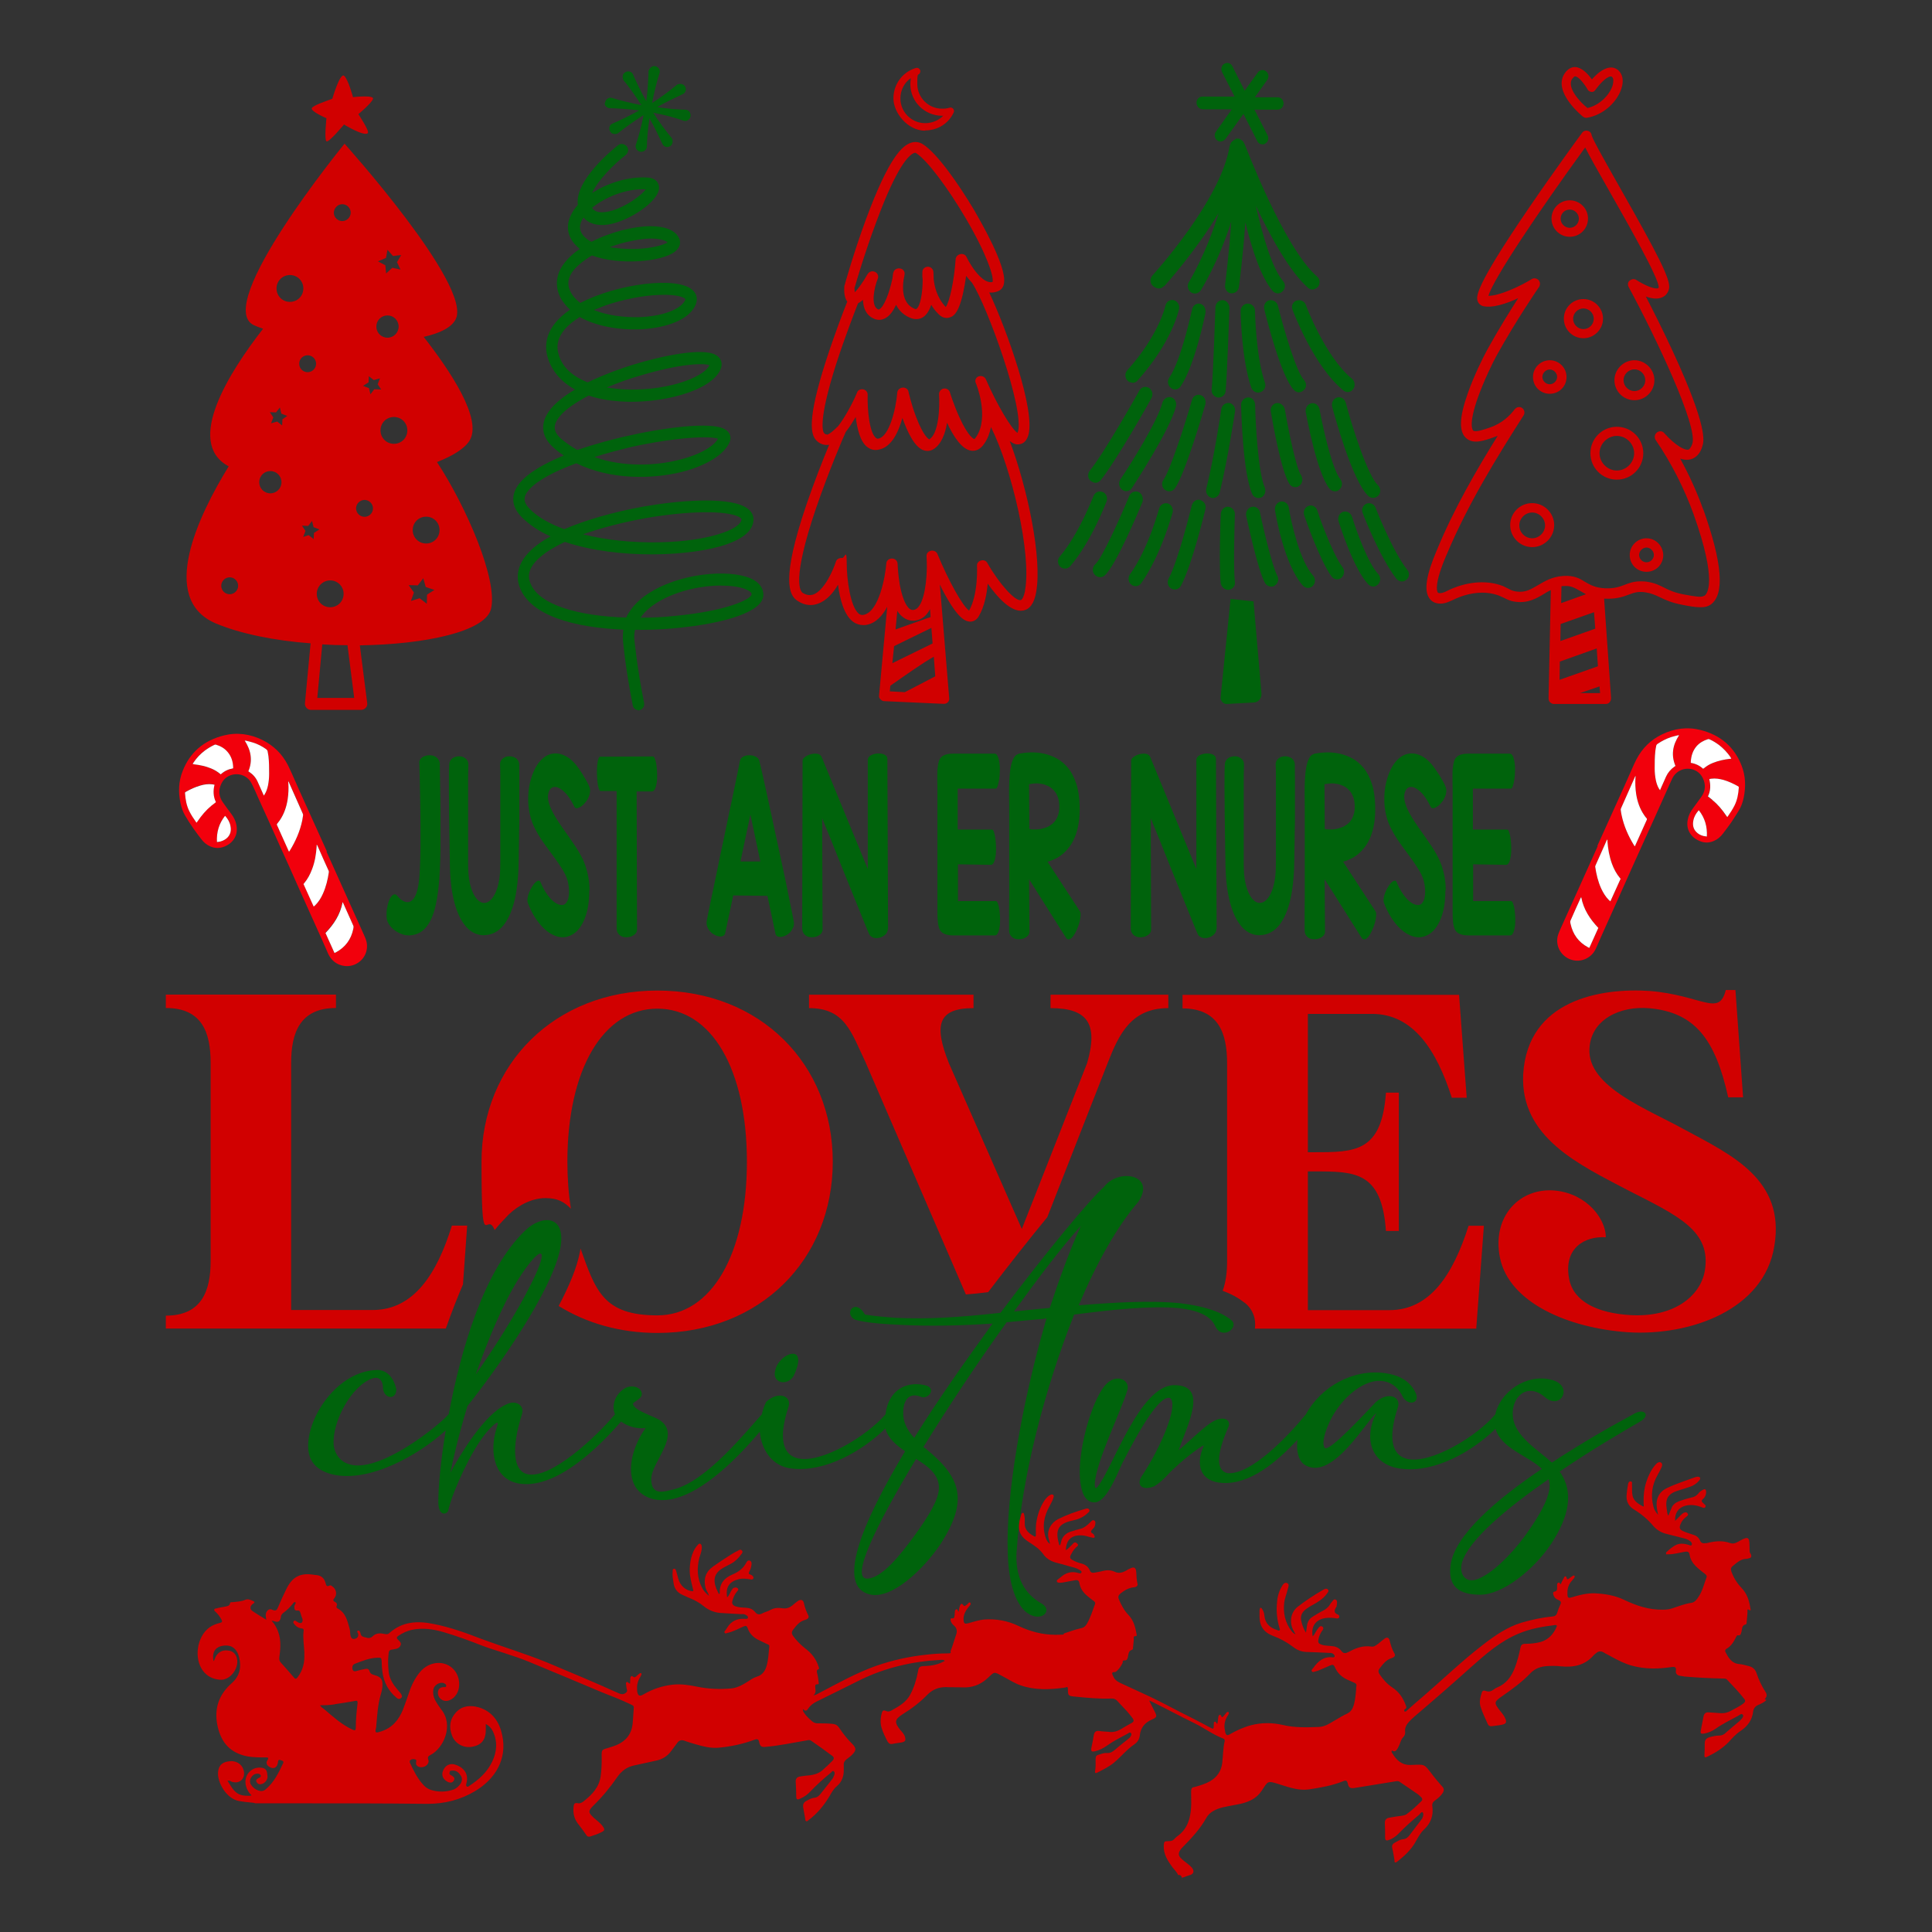 <svg viewBox="0 0 1440 1440" version="1.1" xmlns="http://www.w3.org/2000/svg">
  <rect x="0" y="0" width="1440" height="1440" fill="#333333" stroke="none"/>
  <defs>
    <style>
      .cls-1 {
        fill: #f2000c;
      }

      .cls-2 {
        fill: #d10000;
      }

      .cls-3 {
        fill: #00630c;
      }

      .cls-4 {
        fill: #fff;
      }
    </style>
  </defs>
  
  <g>
    <g id="Layer_1">
      <path d="M453.7,80.6c6.6.2,14.4.6,22.7,1.7-7.4,4.1-14.2,7.4-20.3,10-2,1.1-2.6,3.7-1.3,5.7.6,1.1,1.5,1.7,2.6,1.8,1.7.4,2.9-.4,3.1-.4,5.5-4.4,11.8-9,19.2-13.6-1.7,8.5-3.7,16-5.9,22.5-.4,2.2,1.1,4.4,3.5,4.8,1.1.2,2.2-.2,3.1-.7,1.3-.9,1.7-2.4,1.7-2.6.2-6.5.7-13.8,2-21.6,3.9,6.8,7,13.5,9.8,19.4,1.1,2,3.7,2.6,5.7,1.3,1.7-1.1,2.2-3.5,1.3-5.7-4.4-5.3-9.2-11.6-14-19.2,8.7,1.7,16.4,3.7,23,6.1,2.2.4,4.4-1.1,4.8-3.5.2-1.1-.2-2.2-.7-3.1-.9-1.3-2.4-1.7-2.6-1.7-6.5-.2-13.8-.7-21.6-2,6.8-3.9,13.5-7,19.4-9.8,2-1.1,2.6-3.7,1.3-5.7-1.1-1.7-3.5-2.2-5.7-1.3-5.3,4.4-11.6,9.2-18.8,13.8,1.7-8.5,3.5-16,5.7-22.7.4-2.2-1.1-4.4-3.5-4.8-1.8-.4-3.9,1.1-4.8,3.5-.2,6.6-.6,14.4-1.7,22.7-4.1-7.4-7.4-14.2-10-20.3-1.1-2-3.7-2.6-5.7-1.3-1.1.6-1.7,1.5-1.8,2.6-.4,1.7.4,2.8.4,3.1,4.4,5.3,8.8,11.6,13.5,18.8-8.3-1.7-15.9-3.5-22.3-5.5-2.2-.4-4.4,1.1-4.8,3.5-.9,1.5.6,3.5,2.8,4.2ZM476,529.3c-2.2,0-4.1-1.5-4.4-3.7-5.7-28.8-7.4-49-7.4-49.8v-.2c0-2.2.2-4.2.4-6.3-35.8-1.5-70.1-10.1-77.6-32.6-2.2-6.8-2.2-17.3,10.7-28.4,3.5-2.9,7.7-5.9,12.7-8.5-8.5-3.7-15.9-8.7-21.6-14.4-7.6-7.7-8.3-16.4-2-24.7,6.5-8.3,19.4-15.5,33.4-21.2-2.6-1.7-5-3.5-7.2-5.5-9.2-7.9-10.7-17.5-4.1-27.1,4.2-6.1,11.6-11.8,19.7-16.6-10.5-5.7-17.5-14-20.5-24.3-2.6-9.2-1.5-22.7,16.8-35.2-2.6-2.2-4.6-5-6.5-7.7-4.4-7.7-4.4-15.9-.2-23.4,3.1-5.3,7.9-10.1,14-14.2-1.1-.7-2-1.7-2.9-2.6-6.1-6.1-7.7-14-4.1-21.9,1.3-2.9,3.1-5.7,5.5-8.3-2.6-18.3,26.4-41.7,29.9-44.4,2-1.7,4.8-1.1,6.5.7,1.7,2,1.3,4.8-.7,6.5-8.8,6.8-20.8,18.8-25.1,28.4,11.6-7.6,27.3-12.4,41.1-11.6,7.9.4,8.8,5.7,8.8,7.4.4,10.3-22.7,25.4-38.2,27.7-7.9,1.1-14.2-.7-18.1-5.3-.6.9-1.1,1.8-1.5,2.6-2,4.4-1.3,8.3,2.2,11.8,1.5,1.5,3.3,2.8,5.3,3.7,14.4-7.4,31.7-11.6,43.9-11.6h.2c10.5,0,17.9,2.9,20.8,8.3,1.7,2.9,1.8,7-2.8,10.7-9.4,7.4-41.1,10.5-61.8,2.8-6.8,4.1-12.5,8.7-15.5,13.6-2.8,4.8-2.8,9.4,0,14.4,1.7,2.9,4.1,5.3,6.8,7.4,27.7-14.4,72.5-20.1,83.7-9.6,3.5,3.1,4.1,7.6,1.8,12-6.1,12-25.8,16.8-42.2,17.3-13.8.4-30.8-2-43.7-9.2-10.1,6.3-19.2,15.3-15.9,27.3,2.9,11.1,12,17.5,21.8,21.4,12.7-6.1,25.8-10.7,33.6-13.1,22.1-6.8,51.8-12.9,61.8-7.4,4.1,2.2,5.5,6.3,3.7,10.7-7,16.6-45,26-74.7,24-8.8-.6-16.8-2-23.6-4.4-9.8,5.2-17.3,10.3-21.6,15.5-5.3,6.5-5,11.4,1.1,16.8,3.7,3.1,7.7,5.9,12,8.3,13.3-4.6,26.2-7.9,34.3-9.8,29.1-6.8,65.3-11.6,75.6-5.7,3.7,2,5.2,5.7,3.7,9.4-3.7,9.2-17,17.7-35.9,22.5-21.8,5.3-52.7,6.1-78.4-6.5-16.8,6.1-29.1,12.9-35,19.4-4.8,5.3-4.8,9.4,0,14.4,6.3,6.5,15.3,11.4,26,15.3,15.9-6.8,36.3-12.7,58.8-16.8,26-4.6,61.4-7.4,75.4,0,6.5,3.3,7,7.9,6.8,10.5-.7,7.4-7.4,13.1-19.7,17.5-26,9.2-81.3,11.6-120.9-1.7-7.4,3.5-13.6,7.2-18.1,11.1-11.1,9.4-8.7,16.4-7.9,18.8,5.9,17.5,37.2,25.4,71.7,26.5,3.7-7.7,10.3-14.6,20.1-20.1,25.1-14.4,61.8-16,75.4-7.7,6.1,3.7,6.8,8.5,6.8,11.1-.6,13.6-32.6,20.3-51.6,23-13.3,1.8-28.6,3.1-44.1,2.8-.4,1.8-.6,3.7-.6,5.9.2,1.8,2,21.8,7.4,48.7.4,2.4-1.1,4.8-3.5,5.3-.4.2-.7.4-.9.4ZM537.7,436.4c-14,0-31.9,3.5-46.1,11.6-6.3,3.7-11.1,7.7-14.2,12.4,8.3,0,16.8-.4,25.1-1.3,40-3.7,57.3-12.7,57.7-16,0-.4.2-1.5-2.4-2.9-3.9-2.4-11.2-3.7-20.1-3.7ZM434.8,398.3c35,8.8,80,7.4,104.3-1.3,8.3-2.9,13.5-6.6,13.6-10,0-.4-.9-1.1-1.8-1.7-9.6-5-38.2-4.6-69.7.9-17.1,3.1-33,7.2-46.5,12ZM443.1,340.7c21.6,7.6,45.5,6.5,63.2,2,16.4-4.1,26-10.5,28.9-15.7-6.1-2.2-30.4-1.3-64.5,6.1-9.8,2.4-19.2,4.8-27.7,7.6ZM452.2,288.8c4.4.7,8.3,1.1,11.2,1.3,30.8,2,60.5-7.9,65.4-17.9-4.4-1.7-21.9-1.1-50.5,7.4-9.4,2.6-18.1,5.9-26.2,9.2ZM442.8,231.1c10,4.1,22.3,5.5,33.4,5.3,17-.6,30.8-5.5,34.3-12.4.4-.7.4-1.1.4-1.1-.4-.7-4.8-3.7-19.4-3.1-12.5.4-27.7,3.5-40.4,7.9-2.2.9-5.2,2-8.3,3.3ZM454.2,184.2c7.7,1.3,16.4,1.7,24,1.1,11.1-.9,17.3-3.3,19.4-4.6-1.7-1.5-5.5-2.9-12.5-2.9s-20.5,2.4-30.8,6.5ZM441.3,154.9c1.3,2,3.5,3.5,7.9,3.3,12.2-.4,28.4-11.8,32.1-17.1-14.6-.7-30.4,5.9-40,13.8ZM867.9,213.2c1.3-1.5,23.2-25.8,40.4-54.4-9.4,30.8-22.1,51.3-22.1,51.4-1.7,2.6-.9,5.9,1.5,7.7.9.6,2,.9,2.9.9,1.7,0,3.3-.9,4.4-2.4.7-1.3,13.1-20.8,22.7-51.3-1.7,25.1-4.6,47-4.6,47.4-.4,2.9,1.7,5.9,4.4,6.1h.7c2.6,0,4.8-2,5.2-4.6.2-1.7,3.1-23.2,4.8-48.3,5,20.5,11.8,41.1,20.3,51.1,2,2.2,5.3,2.6,7.4.4,2.2-2,2.4-5.5.4-7.7-8.3-9.8-15.1-33.6-20.3-56.2,10.9,22.9,25.1,49,38.9,61.2,1.1.9,2.2,1.3,3.3,1.3s2.9-.7,4.1-2c1.8-2.2,1.7-5.9-.7-7.7-24.9-21.8-53.5-97.9-53.8-98.4,0-.2-.2-.2-.2-.4s-.2-.2-.2-.4c0,0,0-.2-.2-.2q-.2-.2-.2-.4t-.2-.4v-.2l-.2-.2-.2-.2-.2-.2s-.2,0-.2-.2q-.2-.2-.4-.2c-.2-.2-.4-.2-.4-.4s-.2-.2-.4-.2h0l-.2-.2c-.2,0-.2-.2-.4-.2s-.2-.2-.4-.2h-.2q-.2,0-.4-.2h-1.7q-.2,0-.4.2-.2,0-.2.2c-.2,0-.2.2-.2.2-.2,0-.2.2-.4.2s-.2.2-.4.2-.2.2-.4.2-.2.2-.2.2q-.2.2-.4.2l-.2.2-.2.2h0q-.2.2-.4.4c0,.2-.2.2-.2.2,0,0,0,.2-.2.2l-.2.2c-.2.2-.2.4-.2.4v.2c0,.2-.2.2-.2.4-.2.2-.2.4-.2.4v.2q0,.2-.2.4c0,.2-.2.2-.2.4-6.1,40.2-57,96-57.5,96.6-2,2.2-2,5.7.2,7.7,2.9,2.6,6.3,2.6,8.1.4ZM844.1,285.4c1.3,0,2.8-.6,3.7-1.7,26-29.1,30.8-52.5,31-53.5.6-2.9-1.3-5.9-4.1-6.5s-5.5,1.3-6.1,4.2c0,.2-4.6,21.6-28.4,48.1-2,2.2-1.8,5.7.2,7.7,1.1,1.1,2.4,1.5,3.7,1.5ZM894.6,226.4c-2.8-.7-5.5,1.3-6.1,4.2-.2.4-7.7,37.1-17,50.9-1.7,2.6-1.1,5.9,1.3,7.7.9.7,2,1.1,2.9,1.1,1.7,0,3.1-.7,4.2-2.2,10.7-15.7,18.3-53.5,18.6-54.9.4-3.3-1.3-6.3-4.1-6.8ZM911.2,223.7c-2.8,0-5.2,2.2-5.3,5.3,0,.4-1.7,51.1-2.8,61.2-.4,2.9,1.7,5.7,4.6,6.1h.6c2.6,0,5-2,5.2-4.8,1.1-10.7,2.8-60.1,2.8-62.1,0-2.9-2.2-5.7-5-5.7h0ZM937.9,292.6c.6,0,1.1-.2,1.8-.4,2.8-1.1,4.1-4.2,3.1-7-6.8-19.4-7.4-53.3-7.4-53.6,0-2.9-2.4-5.3-5.3-5.3h-.2c-2.8,0-5.2,2.6-5.2,5.5s.7,35.9,7.9,57.1c1.1,2.4,2.9,3.7,5.2,3.7ZM971.9,283.2c-5.7-6.1-14.9-37.2-19.4-55.3-.7-2.9-3.5-4.6-6.5-4.1-2.8.7-4.4,3.7-3.7,6.6,2,8.3,12.7,50.5,22.1,60.3,1.1,1.1,2.4,1.7,3.7,1.7s2.6-.6,3.7-1.7c2.2-1.8,2.2-5.3,0-7.6ZM966.3,224c-2.8,1.1-4.1,4.2-2.9,7,.7,1.7,15.7,42,38,60.1.9.7,2,1.1,3.1,1.1,1.7,0,3.1-.7,4.1-2.2,1.7-2.4,1.3-5.9-.9-7.7-19.9-16.2-34.5-54.9-34.5-55.3-1.1-2.6-4.1-3.9-6.8-2.9ZM816.3,359.9c1.5,0,2.9-.7,4.1-2,12-15.1,36.9-59.2,37.8-61.2,1.5-2.6.7-5.9-1.8-7.6-2.6-1.5-5.7-.7-7.2,2-.2.4-25.4,45.4-36.9,59.7-1.8,2.2-1.7,5.9.7,7.7,1.1.7,2.2,1.3,3.3,1.3ZM872.9,296.1c-2.8-.7-5.5,1.1-6.5,3.9-3.1,13.1-23.6,45.9-31.3,57.3-1.7,2.6-1.1,5.9,1.3,7.7.9.7,2,1.1,2.9,1.1,1.7,0,3.3-.7,4.4-2.4,1.1-1.7,28.4-43.3,32.8-60.8.7-3.1-.9-6.1-3.7-6.8ZM868.4,365.1c.9.7,2,1.1,3.1,1.1,1.7,0,3.1-.7,4.2-2.2,7.4-10.3,21.2-57.3,22.7-62.7.7-2.9-.7-5.9-3.5-6.8s-5.7.7-6.5,3.7c-5.5,19.4-16.4,52.5-21.2,59.4-1.7,2.2-1.3,5.7,1.1,7.6ZM916.2,300.4c-2.9-.4-5.5,1.7-5.9,4.6,0,.4-5.3,35.6-11.2,59.2-.7,2.9.9,5.9,3.7,6.8.4.2.9.2,1.3.2,2.2,0,4.4-1.7,5-4.1,5.9-24.2,11.2-58.8,11.4-60.3.6-3.1-1.5-5.9-4.2-6.5ZM937.9,371.2c.7,0,1.5-.2,2.2-.4,2.6-1.3,3.7-4.6,2.6-7.4-5-11.4-7-48.7-7.2-61.9-.2-2.9-2.4-5.5-5.3-5.3-2.8.2-5.2,2.6-5.2,5.5.2,5.2,1.3,50.7,8.3,66.4.7,1.8,2.6,3.1,4.6,3.1ZM951.4,300.4c-2.8.6-4.8,3.3-4.2,6.5,1.3,7.4,7.7,44.6,14,54,1.1,1.5,2.6,2.2,4.2,2.2s2.2-.4,3.1-1.1c2.4-1.7,2.8-5.2,1.3-7.7-3.7-5.3-9.2-32.1-12.2-49.4-.7-2.8-3.5-5-6.3-4.4ZM990.9,364.2c1.1,1.3,2.6,2,4.1,2s2.4-.4,3.3-1.3c2.2-2,2.6-5.3.7-7.7-5.9-7.4-12.5-35.9-15.5-52.2-.6-2.9-3.3-5-6.1-4.4s-4.6,3.5-4.2,6.5c.9,4.4,8.3,45.2,17.7,57.1ZM996.6,296.3c-2.8.7-4.4,3.9-3.7,6.8,1.5,5.5,14.9,55.5,27.1,66.7,1.1.9,2.2,1.3,3.5,1.3s2.8-.6,3.9-1.8c2-2.2,1.7-5.7-.4-7.7-7.4-7-18.6-41.3-24-61.6-.9-2.9-3.7-4.6-6.5-3.7ZM821.8,366.7c-2.8-1.1-5.7.2-6.8,3.1-.2.2-10.5,27.8-25.1,45-2,2.2-1.7,5.7.4,7.7,1.1.9,2.2,1.3,3.5,1.3s2.9-.6,3.9-1.8c15.9-18.6,26.5-47,27.1-48.3.9-2.8-.2-5.9-2.9-7ZM848.5,366.7c-2.6-1.1-5.7.2-6.8,2.9-7.7,18.6-20.6,46.8-25.3,50.9-2.2,2-2.6,5.3-.6,7.7,1.1,1.3,2.6,2,4.1,2s2.4-.4,3.5-1.3c8.3-7.4,24.9-47,28.2-54.9.7-2.9-.4-6.1-3.1-7.4ZM870.5,375.2c-2.8-.7-5.7.9-6.5,3.7-.2.4-7.9,29.9-21.8,49.2-1.7,2.4-1.3,5.9,1.1,7.7.9.7,2,1.1,3.1,1.1,1.7,0,3.1-.7,4.2-2.2,14.9-21.2,23-51.6,23.4-52.7.7-2.9-.9-6.1-3.7-6.8ZM894.6,372.6c-2.9-.7-5.5,1.1-6.3,4.1-.2.4-9.8,40.6-17.3,54.6-1.3,2.6-.6,5.9,2,7.4.7.4,1.7.7,2.6.7,1.8,0,3.7-1.1,4.6-2.8,8.3-15.5,17.9-55.7,18.3-57.3.7-2.8-.9-5.7-3.9-6.6ZM915.3,439.6h.7c2.8-.4,5-3.1,4.4-6.1-1.1-8.8-.4-39.1,0-50.1.2-2.9-2.2-5.5-5-5.7s-5.3,2.2-5.5,5.3c-.2,1.7-1.5,40.4,0,52,.6,2.6,2.9,4.6,5.3,4.6ZM939.2,381.9c-.7-2.9-3.5-4.8-6.3-4.1-2.8.7-4.6,3.7-4.1,6.5.9,4.1,8.8,40.9,14,50.1.9,1.7,2.8,2.8,4.6,2.8s1.8-.2,2.6-.7c2.6-1.5,3.5-4.8,2-7.4-3.3-6.1-9.8-32.1-12.9-47.2ZM960.6,378.4c-.4-2.9-3.1-5-5.9-4.6s-4.8,3.3-4.4,6.3c.2,1.7,6.5,40.4,20.8,56.4,1.1,1.1,2.4,1.7,3.7,1.7s2.6-.4,3.7-1.5c2-2,2.2-5.5.2-7.7-10.1-11.1-16.4-40.2-18.1-50.5ZM981.8,380.4c-.9-2.9-4.1-4.4-6.6-3.3-2.8,1.1-4.1,4.1-3.1,7,.4,1.3,11.1,32.6,20.3,45.5,1.1,1.5,2.6,2.2,4.2,2.2s2.2-.4,3.1-1.1c2.2-1.8,2.8-5.3,1.1-7.7-8.5-11.4-19-42.2-19-42.6ZM1048.9,424.8c-11.6-15.1-23.4-45.9-23.6-46.3-1.1-2.9-4.1-4.1-6.8-3.1-2.6,1.1-4.1,4.4-2.8,7,.4,1.3,12.5,32.6,25.1,49,1.1,1.3,2.6,2,4.1,2s2.2-.4,3.3-1.3c2.2-1.5,2.6-5.2.7-7.4ZM1007.6,385c-.9-2.9-3.9-4.4-6.6-3.5s-4.2,4.1-3.3,7c1.1,3.7,11.4,35.8,22.1,47,1.1,1.1,2.4,1.7,3.7,1.7s2.6-.6,3.7-1.7c2-2.2,2-5.5,0-7.7-7.6-7.9-16.8-33.6-19.5-42.8ZM896.5,81.5h21.6l-11.8,16.6c-1.5,2-1.1,5,.9,6.5.7.6,1.7.9,2.6.9s2.6-.7,3.5-1.8l13.5-18.8,10.3,20.3c.7,1.5,2.2,2.4,3.9,2.4s1.3-.2,2-.6c2.2-1.1,2.9-4.1,1.8-6.1l-9.8-19.2h17.3c2.4,0,4.4-2,4.4-4.6s-2-4.6-4.4-4.6h-17l9.2-12.9c1.5-2,1.1-5-.9-6.5s-4.6-1.1-6.1.9l-9.8,13.6-9.2-18.3c-1.1-2.2-3.7-3.1-5.9-1.8-2.2,1.1-2.8,4.1-1.8,6.1l9.4,18.4h-24c-2.4,0-4.4,2-4.4,4.6.2,2.9,2.2,4.8,4.6,4.8ZM934.3,448.2l-17.1-1.8-7.4,73c-.4,2.8,1.8,5.3,4.4,5.3l20.5-1.1c3.5-.2,5.9-3.5,5.5-7l-5.9-68.4Z" class="cls-3"></path>
      <path d="M1269.4,379.6c-4.6-12.9-10.3-25.4-17.1-37.8,3.3,1.1,6.5,1.3,9.4,0,3.3-1.5,5.9-4.6,7.2-9.4,1.1-3.5,4.1-13.8-21.9-70.1-7.4-16-15.1-31.3-20.3-41.3,4.1,1.5,8.5,2.2,12,.7,2.8-1.1,4.6-3.5,5.3-6.5,1.5-6.6-8.3-25.4-36.3-74.8-9.6-17-20.6-36.3-21.4-39.6-.2-1.7-1.3-2.9-2.9-3.3-1.7-.4-3.3.2-4.2,1.5-.2.2-20.6,28-40.2,56.8-40.7,59.7-38.7,65.4-37.6,68.8.6,1.7,2,2.9,3.7,3.5,7,1.8,17.9-1.8,26.5-5.9-6.3,9.8-15.1,24-23,38.3-2.9,5.3-9.8,19-14.6,32.6-6.5,18.4-6.8,29.1-.7,33.9,5.3,4.1,12.7,1.5,20.1-1.1,1.1-.4,2-.7,2.9-1.1-16,25.8-32.6,54.4-45,84.4l-.4.9c-7.9,18.6-9.6,29.7-5.7,35.6,1.3,2,3.7,4.2,8.5,4.2h0c3.7,0,6.8-1.7,9.4-2.8,11.2-5.5,23-6.8,32.6-3.7,2.4.7,3.9,1.7,5.3,2.2,2.2,1.1,4.4,2.4,8.5,2.9,9.4,1.3,15.9-2.6,21.4-5.9,1.7-1.1,3.3-2,5-2.8l-1.7,80.7c0,1.1.4,2.2,1.1,2.9.7.7,1.8,1.3,2.8,1.3h38.7c1.1,0,2.2-.4,2.9-1.3.7-.7,1.1-2,1.1-3.1l-5.2-74.1h.4c8.5.4,13.5-1.3,17.7-2.9,4.1-1.5,7.2-2.8,13.3-1.7,4.2.7,6.8,2,10.1,3.5,4.1,2,8.5,4.1,16.8,5.7,5.5,1.1,9.8,1.8,13.5,1.8s5.5-.6,7.7-2c10.5-7.7,8.7-30.8-5.7-71.3ZM1188.1,456.2l.9,12.4-26,9.2.2-12.7,24.9-8.8ZM1163.6,449.5l.2-12.5c.6-.2,1.1-.2,1.7-.2,5.3-.4,7.9,1.3,11.6,3.3,1.5.9,3.1,1.8,5,2.8l-18.4,6.6ZM1190.1,483.3l.9,13.3-28.6,10.1.2-13.6,27.5-9.8ZM1177.6,516.6l14.6-5,.4,5h-14.9ZM1270.3,444c-2.2,1.5-6.8.6-15.1-.9-7-1.3-10.9-3.1-14.6-5-3.5-1.7-6.8-3.5-12.4-4.4-2-.4-4.1-.4-5.5-.4-5,0-8.5,1.3-11.8,2.6-3.9,1.5-7.6,2.8-14.4,2.6-7.7-.4-11.2-2.6-15.1-4.8-4.1-2.6-8.3-5-16.4-4.4-8.3.6-13.6,3.9-18.6,6.8-5.3,3.1-9.4,5.7-16,4.8-2.8-.4-3.9-.9-5.9-2-1.7-.7-3.5-2-6.6-2.9-11.6-3.7-25.6-2.2-38.7,4.1-2,1.1-4.1,2-5.9,2h0c-1.3,0-1.7-.4-1.7-.6-.7-1.1-2.6-6.6,6.5-27.8l.4-.9c15.7-37.4,37.8-73,57.1-103.2,1.1-1.8.7-4.2-1.1-5.5s-4.2-.7-5.5.9c-3.3,4.4-9.2,10.5-18.4,13.6-4.2,1.5-10.7,3.7-12.5,2.4-.2-.2-4.1-3.5,3.5-24.9,4.4-12.2,10.7-25.4,14-31.3,14.4-26,31.3-50.7,31.5-50.9,1.1-1.7.9-3.7-.4-5.2-1.3-1.3-3.5-1.7-5-.7-8.5,5.3-24,12.5-32.3,12.5h0c3.5-12.5,37.8-63.4,72.1-110.6,3.3,6.6,9.4,17.5,19.4,35,13.3,23.4,35.6,62.7,35.4,69.3-.2.4-.2.6-.4.6-2.6,1.1-10.5-2.4-16.2-6.1-1.7-1.1-3.5-.7-5,.4s-1.7,3.3-.7,5c20.5,38,51.4,103.2,47.4,116.5-.7,2.2-1.7,3.7-2.6,4.4-2.6,1.1-9.8-2.6-18.4-12.2-1.3-1.7-3.9-1.8-5.5-.4-1.7,1.3-2,3.7-.9,5.5,11.8,17.3,21.2,35.9,28.2,55.1,18.3,51.1,10,59.7,8.3,61ZM1170,176.5c7.6,0,13.6-6.1,13.6-13.6s-6.1-13.6-13.6-13.6-13.6,6.1-13.6,13.6,6.1,13.6,13.6,13.6ZM1170,156.2c3.7,0,6.8,3.1,6.8,6.8s-3.1,6.8-6.8,6.8-6.8-3.1-6.8-6.8,2.9-6.8,6.8-6.8ZM1194.8,237.5c0-7.9-6.5-14.6-14.6-14.6s-14.6,6.5-14.6,14.6,6.5,14.6,14.6,14.6c7.9,0,14.6-6.5,14.6-14.6ZM1180.2,245.3c-4.2,0-7.7-3.5-7.7-7.7s3.5-7.7,7.7-7.7,7.7,3.5,7.7,7.7-3.5,7.7-7.7,7.7ZM1227.2,401.2c-6.8,0-12.5,5.5-12.5,12.5s5.5,12.5,12.5,12.5,12.5-5.5,12.5-12.5c-.2-7-5.7-12.5-12.5-12.5ZM1227.2,419.1c-3.1,0-5.5-2.6-5.5-5.5s2.6-5.5,5.5-5.5,5.5,2.6,5.5,5.5-2.4,5.5-5.5,5.5ZM1155.1,268.5c-6.8,0-12.5,5.5-12.5,12.5s5.5,12.5,12.5,12.5,12.5-5.5,12.5-12.5-5.7-12.5-12.5-12.5ZM1155.1,286.4c-3.1,0-5.5-2.6-5.5-5.5s2.6-5.5,5.5-5.5,5.5,2.6,5.5,5.5-2.6,5.5-5.5,5.5ZM1224.8,337.8c0-10.9-8.8-19.7-19.7-19.7s-19.7,8.8-19.7,19.7,8.8,19.7,19.7,19.7,19.7-8.8,19.7-19.7ZM1205.1,350.7c-7,0-12.9-5.9-12.9-12.9s5.9-12.9,12.9-12.9,12.9,5.9,12.9,12.9-5.9,12.9-12.9,12.9ZM1142,375c-9.2,0-16.4,7.4-16.4,16.4s7.4,16.4,16.4,16.4,16.4-7.4,16.4-16.4-7.4-16.4-16.4-16.4ZM1142,401.2c-5.3,0-9.6-4.4-9.6-9.6s4.4-9.6,9.6-9.6,9.6,4.4,9.6,9.6-4.4,9.6-9.6,9.6ZM1218.2,298.3c8.3,0,14.9-6.8,14.9-14.9s-6.8-14.9-14.9-14.9-14.9,6.8-14.9,14.9,6.6,14.9,14.9,14.9ZM1218.2,275.3c4.4,0,8.1,3.7,8.1,8.1s-3.7,8.1-8.1,8.1-8.1-3.7-8.1-8.1,3.7-8.1,8.1-8.1ZM1180,87.1c.6.4,1.3.7,2.2.7h.6c13.1-2.2,23-12.7,25.8-22.1,1.7-5.5.9-10.1-2.2-13.1-1.8-1.7-4.2-2.6-6.8-2.2-5,.6-10,5.2-13.1,8.8-2.8-3.9-7.2-8.8-12.2-9.2-2.2-.2-5.5.7-8.3,5-8.7,13.8,13.1,31.3,14,32.1ZM1171.9,58.7c.6-.7,1.3-1.8,2.2-1.8h0c2.6.2,7,5.9,9.2,9.8.6,1.1,1.7,1.7,2.9,1.8,1.1.2,2.2-.4,2.9-1.5,2.8-3.9,7.9-9.6,11.2-10,.6-.2.9.2,1.3.4,1.1,1.1,1.1,3.3.4,6.1-2,6.8-9.4,14.9-18.8,17-5.3-4.2-15.7-15.1-11.4-21.8ZM243.3,88.2s-1.7,15.9,0,17.1c1.7,1.3,13.1-12.5,13.1-12.5,0,0,14.7,9,17.7,6.5,1.7-1.3-7-14.2-7-14.2,0,0,10-8.3,10.9-11.4,1.1-3.1-14.9-1.3-14.9-1.3,0,0-3.5-13.1-6.6-15.9-3.1-2.6-8.8,17.1-8.8,17.1-5.2,2-14,4.8-15.3,7-1.1,2.4,11.1,7.6,11.1,7.6ZM325.7,344.4c11.8-4.6,20.6-10.1,24.2-15.9,10-15.9-14.4-52.2-34.1-77.4,12.2-2.8,21-7,24-13.5,11.6-25.3-83-130.5-83-130.5,0,0-98.8,120.8-67.5,135.3,2,.9,4.2,1.8,6.8,2.6-25.4,32.6-57.9,84.2-26.5,102.1.4.2.6.4.9.4-22.7,36.9-52.5,98.8-9.8,117.1,18.8,7.9,44.1,12.9,70.8,14.9l-4.2,44.6c-.2,1.3.4,2.6,1.1,3.5.9.9,2,1.5,3.3,1.5h37.4c1.3,0,2.6-.6,3.5-1.5.9-1.1,1.3-2.2,1.1-3.5l-5.5-43.1c49-.7,93.3-10.3,97.7-26.9,5.5-21.6-18.3-76.3-40.2-109.7ZM287.7,192.3l1.1-6.1,4.1,4.6,6.1-.7-3.1,5.3,2.6,5.5-6.1-1.3-4.6,4.2-.6-6.1-5.5-2.9,6.1-2.6ZM288.8,235.1c4.6,0,8.3,3.7,8.3,8.3s-3.7,8.3-8.3,8.3-8.3-3.7-8.3-8.3,3.7-8.3,8.3-8.3ZM255.1,152.2c3.5,0,6.3,2.9,6.3,6.3s-2.9,6.3-6.3,6.3-6.3-2.9-6.3-6.3c.2-3.5,2.9-6.3,6.3-6.3ZM246.1,432.6c5.5,0,10,4.4,10,10s-4.4,10-10,10-10-4.4-10-10,4.6-10,10-10ZM171.2,442.9c-3.5,0-6.3-2.8-6.3-6.3s2.9-6.3,6.3-6.3,6.3,2.8,6.3,6.3c0,3.5-2.9,6.3-6.3,6.3ZM201.5,367.7c-4.6,0-8.3-3.7-8.3-8.3s3.7-8.3,8.3-8.3,8.3,3.7,8.3,8.3-3.7,8.3-8.3,8.3ZM210.5,312.5l-.2,4.6-3.7-2.9-4.6,1.3,1.7-4.4-2.6-3.9,4.6.2,2.9-3.7,1.1,4.6,4.4,1.7-3.7,2.6ZM206.1,215c0-5.5,4.4-10,10-10s10,4.4,10,10-4.4,10-10,10-10-4.4-10-10ZM223,271.1c0-3.5,2.8-6.3,6.3-6.3s6.3,2.9,6.3,6.3-2.8,6.3-6.3,6.3-6.3-2.8-6.3-6.3ZM226,400.1l1.7-4.4-2.6-3.9,4.6.2,2.9-3.7,1.1,4.6,4.4,1.7-4.1,2.6-.2,4.6-3.7-2.9-4.2,1.3ZM236.5,520.1l3.7-39.8c6.1.4,12.5.6,18.8.6l5,39.3h-27.5ZM271.7,385.2c-3.5,0-6.3-2.9-6.3-6.3s2.9-6.3,6.3-6.3,6.3,2.9,6.3,6.3c0,3.5-2.8,6.3-6.3,6.3ZM278.9,290.2l-2.8,3.7-1.1-4.6-4.4-1.7,4.1-2.6.2-4.6,3.7,2.9,4.6-1.3-1.7,4.4,2.6,3.9-5.2-.2ZM293.6,330.8c-5.5,0-10-4.4-10-10s4.4-10,10-10,10,4.4,10,10-4.4,10-10,10ZM318.3,443.2l-.2,6.8-5.3-4.1-6.5,2,2.2-6.3-3.9-5.5,6.8.2,4.1-5.3,1.8,6.5,6.5,2.2-5.5,3.5ZM317.6,405.1c-5.5,0-10-4.4-10-10s4.4-10,10-10,10,4.4,10,10-4.4,10-10,10ZM752.7,328.8c2.6,2,4.6,2.6,6.5,2.4,2.4-.2,5.5-1.3,7.2-6.6,5.7-18.1-16-78.9-29.1-106.6,2,.2,4.2,0,6.5-.9,1.5-.6,4.2-2.2,4.6-6.6,1.5-12.7-17-44.6-22.5-54.2-11.6-19.4-27.5-42.2-38.2-48.9-2.8-1.7-5.9-2-9-.9-6.1,2.2-16,10.3-33.2,56.8-9.2,24.9-16,49.2-16,49.4-.2.2-.2.6-.2.9-.2,2.8-.2,8.1,2.2,11.2-2.8,7-9.8,25.3-15.9,44.2-14.4,44.8-11.2,55.3-7,59.4,3.3,3.3,7,3.5,9.4,3.1-4.6,11.1-11.2,27.8-17,44.8-19,55.9-12.9,67.5-6.6,71.5,6.1,4.1,11.6,3.5,15.1,2.2,6.5-2.2,11.6-8.1,15.1-14.2,1.3,10.3,4.4,22.5,11.1,27.5,2.2,1.7,5,2.6,7.7,2.6s1.7-.2,2.6-.2c6.8-1.3,11.8-6.8,15.3-13.5l-6.1,66.2c-.2,1.1.2,2,1.1,2.9s1.8,1.3,2.9,1.3l44.1,2h.2c1.1,0,2.2-.4,2.9-1.1s1.3-2,1.1-2.9l-7-85c.4.9.9,1.8,1.3,2.8,11.1,21.4,16.8,24.5,20.8,24.9,1.7.2,5-.4,7-4.1,4.2-7.2,5.9-16.6,6.6-24.2,7,10,17.3,21.4,26,20.1,5.3-.7,8.7-5.5,10.1-13.8,4.6-25.1-6.5-77.6-19.7-112.6ZM637.1,214.1c.9-3.3,7.4-25.6,15.9-48.3,16-43.5,25.1-50.7,28.4-51.8.7-.2,1.1-.2,1.5.2,7.9,5,23.2,25.1,37.2,49,15.7,26.9,20.8,43.3,19.7,47-3.1.7-6.5-1.3-9.6-4.4l-.2-.2c-4.1-4.1-7.7-10.1-9.6-14-.7-1.7-2.6-2.6-4.6-2.2-1.8.4-3.3,1.8-3.5,3.5-1.1,16.4-4.6,32.3-7.4,35.9l-.2-.2c-6.5-7-8.3-15.5-8.8-20.8,0-2.2-.2-4.1-.2-5.3-.2-2-2-3.7-4.1-3.7h0c-2.2,0-4.1,1.7-4.1,3.7s-.2,2.6.2,5.9c0,9.8-1.7,19.7-4.6,21.8-.2.2-.7.4-2.2-.4-8.7-4.1-8.3-15.5-7.4-21.4.4-1.7.6-3.1.7-3.9.4-2-1.1-4.1-3.3-4.4-2.2-.4-4.4.7-5,2.9-.2.2-.4,1.8-.7,4.4-2.2,10.5-6.3,21.6-10,23.2-.2.2-.4.2-.7,0-5.9-2.6-2.8-16.8-.2-23,.7-2-.2-4.1-2.2-5-.6-.2-1.1-.4-1.7-.4-1.5,0-2.9.7-3.7,2-3.1,5.5-7,11.1-9.6,13.6-.2-.9-.2-2.2-.2-3.9ZM616.1,323.6c-.4.2-.9.2-1.8-.7-.6-.6-5.3-7,9-51.8,6.5-20.1,14-39.3,16.2-45,1.1-.6,2.2-1.3,3.7-2.6.2,5.9,2.2,11.4,8.1,14,1.3.6,2.6.9,4.1.9s2.8-.4,4.2-1.1c3.5-1.7,6.1-5.5,8.3-10.1,1.8,3.7,5,7.2,9.8,9.4,4.8,2.2,8.3,1.1,10.3-.2,2.8-1.8,4.8-5.3,6.1-9.2,1.3,2.2,2.9,4.4,5,6.5,3.5,3.9,7,3.5,8.8,2.9,3.7-1.1,7.7-5,11.1-24,.4-2.4.7-4.8,1.1-7,1.3,1.7,2.8,3.5,4.4,5.2,11.2,17,39.5,94.8,34.1,111.3-.2.2-.2.4-.2.6-4.6-3.1-15.1-20.6-23.6-40-.9-2-3.3-2.9-5.3-2.2-2.2.7-3.1,3.1-2.2,5,.2.2,10.3,25.1.4,40-.7,1.1-1.3,1.7-1.5,1.7,0,0-4.1-.7-11.2-16.4-4.1-9-7-18.3-7-18.4-.6-2-2.6-3.1-4.6-2.8s-3.5,2.2-3.5,4.1c.7,10.7-.4,29.3-7,33.6-.2,0-.2.2-.2.2-.4-.2-4.2-1.7-10.1-17.3-3.5-9.2-5.5-18.4-5.5-18.4-.4-1.8-2.2-3.1-4.4-2.9-2,.2-3.7,1.7-3.9,3.5-1.1,13.5-6.3,33-14,34.5-.7.2-1.3,0-1.8-.4-5-3.7-6.6-21.2-6.3-32.4,0-1.8-1.3-3.5-3.3-3.9-2-.4-4.1.6-4.6,2.4-3.7,8.8-9.2,18.6-14,24.9h0c-3.7,3.7-6.5,6.1-8.5,6.5ZM666.4,481.6l27.8-13.6.9,11.6-30,14.7,1.3-12.7ZM667.5,469.1l1.3-13.8c1.1,1.8,2.6,3.5,4.1,4.6,2.8,2.2,6.1,3.1,9.4,2.6,5-.7,8.5-3.9,10.9-8.5l.4,5.9-26,9.2ZM663.6,511.1c8.7-6.1,25.4-17.9,32.4-21.6l1.1,14.6-22.7,11.8-11.2-.6.4-4.2ZM764.1,439.9c-1.1,5.7-2.6,7.4-3.5,7.4-4.2.6-15.9-12.2-24.7-27.7-.9-1.7-2.8-2.4-4.8-1.8-1.8.4-3.1,2.2-2.9,3.9,0,.2,1.1,21-5.9,33.4-4.6-3.1-15.1-21.6-23.6-42.2-.7-1.8-2.8-2.8-4.8-2.4s-3.5,2-3.3,4.1c.2,2.8.2,5.7.2,8.7s-.2.6,0,.9v.2c-.4,14-3.3,29.3-9.8,30.2-1.1.2-2-.2-2.9-.7-3.7-2.8-6.1-10.7-7.6-18.8v-.4c-.9-5.3-1.3-10.7-1.5-14.7-.2-2-1.8-3.7-4.1-3.7h-.2c-2.2,0-4.1,1.7-4.1,3.7-.7,9.2-5.3,36.1-17,38.3-1.3.2-2.2,0-3.3-.7-6.5-5-9.2-25.8-9.2-37.8s-1.5-3.5-3.5-3.9c-2-.2-4.1.9-4.6,2.8-1.7,5.5-8.5,21.6-17,24.5-1.7.4-4.1.9-7.7-1.3-1.7-1.1-8.5-8.8,9.8-62.7,9.4-27.5,20.8-54.2,22.3-57.3,2.8-3.5,5.2-7.4,7.4-11.1,1.1,8.7,3.3,18.3,8.5,22.3,2.6,2,5.5,2.8,8.8,2,9.4-1.8,14.6-13.1,17.5-23.6,3.7,10.3,8.8,21.4,15.5,24,1.1.4,2.2.6,3.1.6,1.7,0,3.1-.4,4.6-1.3,5.9-3.7,8.8-11.8,10.1-19.7,4.6,10.1,11.1,19.9,17.9,20.8,2.6.4,6.5-.2,9.8-5.2,2.6-3.7,4.1-7.9,5-12.4,15.5,31,30.4,94.6,25.4,121.7ZM689.6,97.2c9.2,0,17.3-5,21.2-13.3.4-.9.4-2-.4-2.9-.7-.7-1.7-1.1-2.8-.7-1.8.6-3.7.7-5.5.7-10.1,0-18.4-8.3-18.4-18.4s.7-5.5,2-8.3c.4-.9.4-2-.4-2.9-.7-.7-1.7-1.1-2.8-.7-10,3.1-16.6,12.2-16.6,22.7s10.5,24,23.6,24ZM678.9,58.3c-.2,1.3-.4,2.9-.4,4.4,0,13.1,10.7,23.6,23.8,23.6h.7c-3.5,3.5-8.3,5.5-13.5,5.5-10.1,0-18.4-8.3-18.4-18.4,0-6.1,2.9-11.8,7.7-15.1Z" class="cls-2"></path>
      <path d="M881.4,751.5v-10h206.1l5.7,76.7h-11.1c-11.4-35.6-28.8-62.5-59.4-62.5h-47.9v103.1h4.6c30.6,0,50.5,0,53.6-44.4h9.6v103.1h-9.6c-3.1-44.4-23-44.4-53.6-44.4h-4.6v103.4h60.8c30.6,0,47.6-27.1,59-62.9h11.4l-5.7,76.7h-165c1.1-7.2-1.5-14.4-7.4-19.2l-.4-.2c-4.4-3.5-9.8-6.5-16.2-8.8,2.4-6.5,3.3-14,3.3-22.1v-147.5c0-22.3-6.3-40.9-33.4-40.9ZM645.4,792.4l74.5,172.4c5.2-.4,10.7-.9,16.6-1.7,15.7-20.6,31.2-40.2,44.1-55.9l45-114.9c8.5-21.8,17.7-40.9,45.2-40.9v-10h-87.8v10c27.1,0,35.9,11.1,27.3,40.9l-48.7,123.7-54.4-123.7c-11.1-28-8.5-40.9,18.4-40.9v-10h-122.6v10c27.1,0,31.5,18.3,42.4,40.9ZM345.1,957l3.1-43.5h-11.4c-11.1,35.9-28.4,62.9-59,62.9h-60.8v-184.2c0-22.3,6.5-40.9,33.4-40.9v-10h-126.8v10c27.1,0,33.4,18.4,33.4,40.9v147.5c0,22.3-6.5,40.9-33.4,40.9v9.6h208.7c4.4-12.5,8.7-23.4,12.9-33.2ZM1256,842.2c-27.1-15.3-73.2-31.9-71.3-60.8,1.1-21.4,22.7-31.9,44.8-29.9,33.7,3.1,49,23,58.6,66.4h11.1l-5.7-80h-7.2c-5,20.3-17.7,3.9-56.8.7-36.3-2.4-90.9,6.5-94.2,62.1-2.4,47.2,42.2,67.5,77.4,86.1,38.3,19.5,63.2,30.6,57.9,60.8-3.5,18.8-23.4,34.5-55.5,32.6-24.9-1.5-42.2-10.3-45.5-26.7-4.6-23.4,11.8-32.3,27.3-31.3,0-13.5-13.8-32.3-37.6-34.8-26.4-2.6-47.6,19.2-41.3,50.1,6.8,33.4,50.9,52.5,95.7,55.5,46.3,2.8,101.2-16.8,108.8-64.3,8.3-49.6-32.3-68-66.4-86.5ZM379.2,905.2c8.1-7.7,18.1-12.2,27.3-12.2s14,2.8,19,7.9c-1.7-10.9-2.6-22.5-2.6-35,0-68.9,26.7-114.1,67.1-114.1s66.7,45.2,66.7,114.1-26.4,114.5-66.7,114.5-46.1-18.4-57.3-49.8c-.2.7-.2,1.5-.4,2.2-2.2,12-8.3,26.2-15.9,40.6,20.5,12.7,45.5,20.1,73.6,20.1,76.7,0,130.7-54.8,130.7-127.6s-54-127.6-130.7-127.6-131.1,55.1-131.1,127.6,3.5,35.4,9.8,50.9c3.7-4.6,7.4-8.3,10.5-11.6Z" class="cls-2"></path>
      <path d="M577.9,1021c2.9-12.7,25.6-20.8,13.6,4.6-4.4,7.6-16.6,5.7-13.6-4.6ZM757.7,1156c-1.3,19.9,6.1,32.1,18.8,39.3,9.2,5.5-1.7,15.5-12.9,5.2-7.9-7.9-12-23.4-12.5-43.7-1.5-41.7,10.5-110.6,27.8-170.3l1.1-3.9c-2.8.6-5.3.7-8.1.9l-21.6,2c-21.6,30-43.5,62.9-62.1,93.1l1.7,1.1c27.1,21.9,31.5,38.9,11.6,70.4-13.3,20.1-37.2,42.2-53.1,38.3-25.3-5.9-6.5-52.4,26.2-106.7-6.6-4.6-12.7-9.6-14.7-17-17.5,17.1-45,32.6-69.3,29.9-14.7-1.3-23-13.5-24.3-27.5-14.7,17.5-42,46.3-66.9,50.5-9,1.5-18.8-.2-24.9-8.1-9.4-13.3-1.3-34.5,6.8-45.2-6.1.9-13.3-.9-18.4-4.8-16.8,19.5-47.4,49.2-74.1,46.5-20.5-2-24.5-23.8-18.6-41.8.9-2.9,2-6.1-2.9-1.5-12.4,10.9-25.3,39.6-30.4,53.6-.9,2.8-1.8,5.5-2.6,8.5,0,3.9-7.6,6.6-7.6-5.2s1.7-30,5.5-53.5c-20.3,18.6-56.6,38.9-83.7,33-10.3-2.4-18.3-7.9-18.8-20.1-.9-22.9,21.9-57,51.1-57.9,6.8-.2,12.5,4.8,14.6,14.4,0,8.8-10.5,7-10-2.4-.7-5.7-4.1-7-7.9-5.7-15.7,5.5-30.2,32.6-28.8,49.8.7,5.7,3.9,11.2,10,13.6,22.9,9.6,71.3-30.8,75.8-36.9,9-48.3,26.5-107.8,57-136.8,12.5-12,30.6-11.6,26.2,12.9-6.1,32.6-48.1,91.4-69.3,118-7,23-11.2,42-12.7,49.6,7.9-14.4,25.3-43.5,41.8-50.9,6.8-3.5,13.6.7,11.6,7.2-8.1,25.4-6.6,42.2,3.7,44.8,17.7,4.4,52.5-28.8,65.6-44.6-.4-.9-.7-1.8-.9-2.8-.9-5,1.1-12.2,8.3-16.6,5.3-2.9,12-.7,12.5,3.7.9,4.2-7,6.6-6.5,8.1.9,4.8,14.7,8.8,19.7,11.8,17,11.1-6.1,31.3-6.1,44.1s9.6,9.4,16.6,7.7c24.7-5.9,54.9-44.1,65.8-55.9.7-3.1,1.8-6.5,3.3-9.4,9-8.3,19.2-4.4,16.6,3.7-8.3,25.3-3.3,36.1,7,38.5,17.7,3.9,51.6-16.8,65.3-32.8,2.2-18.3,15.5-24.7,28.8-21.9,10.3,2,2.9,11.2-2.4,8.8-9.6-3.9-14,3.5-13.1,14.6.6,6.1,3.9,11.4,8.1,16,17.7-28.4,38.3-57.5,58.4-85.2-22.9,1.5-45.9,2.2-69.9.9-14-.6-25.1-1.7-32.4-3.7-9.2-4.4-.2-16.8,7.2-3.9,7.9,1.3,15.1,1.8,22.3,2.4,24.7,1.3,49.8-.6,74.8-3.3l3.9-.4c34.8-46.3,66.7-84.6,77.1-93.8,10.5-14.2,39.3-9.4,25.6,11.1-15.7,18.1-31,45.4-44.4,77.1,24.9-2,52.7-3.9,76.1-1.5,15.7,2,28.9,5.5,37.6,12.5,6.5,5.3-6.8,15.7-12,4.4-3.5-7.9-13.6-11.8-27.1-13.3-21.4-2-50.9,1.3-78,4.8-21.9,55.1-39.3,121.9-42.8,175.9ZM354.7,1024.3c14-20.1,30.2-45.4,40.9-66.9,15.5-30.4,7.2-30-9.8-3.1-11.8,19.2-22.3,45-31.2,70.1ZM682.8,1087.4c-30.2,50-49.6,90.1-36.1,89.2,10.7-.6,24-17.1,34.8-31.9,11.2-15.5,17.7-26.5,18.3-34.8.6-10.3-7.4-16.6-17-22.5ZM782.4,974.9c7.2-21.8,15.1-43.5,23.2-61.2-14.2,15.7-31.3,38.2-49.8,63.8l19.4-2,7.2-.6ZM1222.2,1059.7c-13.1,7.6-36.5,21.2-59.7,37.1,11.1,15.7,6.5,34.1-6.1,53.5-13.3,20.1-36.7,38.3-53.1,38.3s-24.2-6.6-22.1-22.1c2.9-22.3,34.8-49.4,68-71.7-10.1-9.8-30.4-15.1-34.5-29.9-17.5,17.1-45,32.6-69.3,29.9-22.3-2-30-21.4-19.5-41.7-7.9,6.5-32.3,49.8-52.4,39.3-5.9-2.9-7.4-11.2-6.5-18.8,0-.2,0-.6.2-.7-15.3,16.6-35.4,33.6-56,32.4-16.8-.9-20.3-13.6-14-27.7.9-1.8-12.5,7.6-22.3,17.1-5,4.4-7.6,8.8-14.6,13.1-8.8,3.5-13.6-.7-9.4-7.4,14.6-21.9,27.8-53.5,21.2-58.4-10.3-3.5-33.9,45.9-35.4,48.1-5.5,12.2-12.7,29.7-21,29.7s-10.1-10.7-10.7-17.3c-2-19.4,7.9-57.1,18.6-69.9,7.9-9.4,19.2-4.4,16.6,3.7-4.4,15.1-23.2,52.7-24.2,69.5,0,1.1-.2,5.2,2.2,2.2,10.7-12.9,31.2-75.6,57-75.6s10,29.1,3.3,48.5c8.8-7.2,20.6-19.5,27.8-22.5,6.5-2.8,11.4.2,9.2,5.3-8.8,20.1-9.4,32.3-.6,34.3,17.7,1.5,45.7-28.2,58.3-43.7,11.2-20.6,35.2-34.3,59.4-30.8,9.6,1.3,18.3,5.5,22.5,14.6,3.9,8.3-6.6,10.5-10.3,1.5-3.5-6.5-9-9.8-14.9-10.3-15.3-1.5-33.2,16-40,33-1.5,3.3-5.2,13.3-2.6,16.8,2.9,4.4,34.3-30.2,38-33.9,9-8.3,19.2-4.4,16.6,3.7-8.3,25.3-3.3,36.1,7,38.5,17.9,3.9,52.2-17.1,65.6-33.2,3.7-16.8,23-30.2,40.9-26,18.3,3.7,8.3,24-4.2,12.9-12.9-10.9-25.1,0-23.6,14.9,1.5,14.7,18.8,24.7,29.1,34.1,23-15.1,45.7-28,60.5-35.9,8.1-5.3,13.8.6,5,5.5ZM1154.2,1102.5c-30.8,21.4-59.4,45-64.5,62.1-2.4,8.3,2.4,16.2,12,12.2,10-3.9,24-17.1,34.8-31.9,11.2-15.5,17-26.5,18.3-34.8.4-2.9.2-5.3-.6-7.6Z" class="cls-3"></path>
      <path d="M880.9,1400c0,.3.2.6.2.9-.3-.3-.4-.7-.2-.9ZM1316.6,1267.1c-1.7,1.7-3.7,2.6-5.7,3.5-2.4.9-3.9,2.6-4.2,5-.7,6.5-4.2,11.1-9.6,14.7-3.3,2.2-6.1,5.3-8.8,8.3-4.6,4.6-9.8,7.9-15.7,10.7-1.8.9-2.4.6-2.2-1.5.2-2.8.2-5.3.2-8.1s.9-4.1,3.9-5c2.2-.6,4.4-1.1,6.6-1.1s3.9-.7,5.3-2.2c3.3-2.9,6.6-5.7,10-8.5l.6-.6c1.3-1.3,2.9-2.9,2-4.2-1.1-1.5-2.8.6-4.1,1.1-5.3,2.9-11.1,5.7-16,9.2-2.6,1.8-5.5,3.1-8.8,3.7-2.4.4-2.9-.2-2.4-2.4.7-3.5,1.3-7,2-10.3.4-2.2,1.7-3.3,3.9-3.1,2.9.2,5.9.4,8.8.6,2.8.2,5.2-.4,7.6-1.7,3.1-1.7,6.5-3.3,9.4-5.5,1.5-1.1,1.7-2.2.6-3.5-3.9-5-8.3-9.6-12.7-14.2-.7-.9-1.8-.9-2.9-.9-9.6-.2-19.2-.7-28.8-1.5-1.3-.2-2.4-.4-3.7-.6-2-.4-3.1-1.7-2.8-3.7.4-2.6-.6-3.1-3.1-2.8-9.8,1.5-19.5,1.7-29.3-.9-5.7-1.5-10.9-4.2-16-7-1.8-1.1-3.7-1.8-5.3-2.9-2.2-1.3-4.1-1.1-5.9.6-.7.6-1.5,1.1-2,1.8-6.5,7.2-14.7,8.8-24,7.9-3.3-.4-6.8-.4-10.1-.2-5,.2-9.4,1.8-12.9,5.5-6.3,6.6-13.5,11.8-21,17-5.9,4.1-6.1,4.8-1.7,10.5,1.5,1.8,3.1,3.7,4.1,5.9,1.3,2.9.7,4.2-2.4,4.8-2.6.6-5,.7-7.6,1.1-1.5.2-2.6-.4-3.1-1.8-1.8-4.1-3.9-8.3-5.2-12.5-1.3-3.7-.2-7.4.9-10.9.4-1.5,1.8-1.5,2.8-1.1,2.2.9,4.2.4,6.1-1.1.7-.6,1.7-1.1,2.6-1.5,6.8-2.8,10.5-8.1,13.1-14.7,1.8-4.8,3.1-9.8,4.1-14.7.4-2.2,1.3-3.1,3.7-3.1,3.9,0,7.6-.4,11.2-1.3,5.9-1.7,9.6-5.7,12-11.1.9-1.8-.6-1.7-1.7-1.5-8.8,1.1-17.5,2.6-26,6.1-14,5.7-25.1,15.5-36.1,25.3-13.8,12.4-27.7,24.5-41.8,36.5-1.5,1.3-2.9,2.6-4.1,3.9-1.8,2-3.5,4.4-3.1,7.6.2,1.7-.4,3.3-1.7,4.4-.7.7-1.1,1.7-1.5,2.6-.6,1.8-1.3,3.5-2.2,5.2-1.1,1.8-2,3.3-4.4,1.8-.6.9-.2,1.5.2,2,3.1,5,6.8,9,13.8,8.8,11.2-.4,9.6-1.1,16.6,7.9,2.2,2.8,4.4,5.5,6.8,8.1,1.5,1.5,1.5,2.9.6,4.6-1.5,2.4-3.5,4.1-5.7,5.7-1.7,1.1-2.6,2.6-2.2,4.6.9,6.8-1.1,12.5-6.3,17.3-2.8,2.6-4.6,6.3-6.5,9.6-3.3,5.7-8.1,10.1-13.3,14.2-.6.4-1.1.9-1.7.6-.7-.4-.4-1.1-.4-1.5-.6-2.9-.9-6.1-1.7-9-.4-1.8,0-3.1,1.8-4.1,2-1.1,3.9-2.4,6.1-2.6,2.4-.2,3.9-1.5,5.2-3.3,2.9-3.9,5.9-7.7,8.8-11.6.4-.4.6-.7.7-1.3.6-1.3.9-2.9,0-3.9-.7-.6-1.7.9-2.4,1.7-5.5,4.6-10.7,9.2-15.7,14.4-2,2-4.4,3.7-7.2,4.6-1.7.7-2.6,0-2.6-1.7,0-3.7,0-7.4-.2-11.1,0-2.4,1.1-3.5,3.3-3.9,3.3-.6,6.5-1.1,9.8-1.5.9-.2,2-.4,2.8-.9,4.1-2.9,7.7-6.3,11.4-10,.9-.9.7-1.8,0-2.6-.7-.7-1.7-1.7-2.6-2.4-4.4-3.1-9-6.1-13.5-9.2-.7-.6-1.5-.7-2.6-.6-10.3,1.7-20.5,3.3-30.8,5-3.5.6-4.8,0-5.5-3.5-.6-2.2-1.5-2.2-3.3-1.5-8.1,3.3-16.8,4.8-25.4,6.1-7.4,1.1-14.4-1.3-21.4-3.5-10.3-3.3-9-2.8-14.2,4.8-3.5,5.2-8.7,7.7-14.4,9.2-4.8,1.1-9.6,1.8-14.4,2.9-5,1.3-9.8,3.3-12.4,8.1-4.6,8.1-10.9,14.9-17.3,21.4-.7.7-1.5,1.5-2,2.4-1.5,2.2-1.5,4.1.6,6.1,1.7,1.7,3.5,2.9,5.3,4.4,1.8,1.5,4.2,3.3,3.9,5.7-.4,2.4-3.3,2.4-5.3,3.3-.7.4-1.7.6-2.6.9-.3,0-.5.2-.6.3-.6-2.2-1.8-2.2-2.9-2.2-.9-2.2-2.8-3.9-4.2-5.7-3.5-4.8-6.8-9.8-6.5-16.2.2-2.9.4-3.3,3.3-3.3s3.7-.6,5-2c.6-.7,1.3-1.3,2-1.8,7.4-5.3,9.6-13.1,10.1-21.6.2-3.7,0-7.2,0-10.9s.7-3.7,3.1-4.2c3.9-1.1,7.6-2.2,11.1-4.2,5.3-3.1,8.3-7.7,9-13.6.6-5.3.6-10.9,1.8-16.2.2-.9-.2-1.7-1.1-2-7.4-2.8-13.8-7.6-21-11.2-10.9-5.3-21.6-11.1-32.4-16.4-.4-.2-.7-.2-1.8-.7,1.7,3.1,2.8,5.7,4.2,8.3,1.7,3.3,1.7,4.2-1.8,5.7-5.7,2.4-8.8,6.3-9.4,12.4-.4,2.6-1.8,4.8-4.1,6.3-5.7,3.9-9.8,9.2-15.1,13.6-3.7,3.1-8.1,5.2-12.4,7.4-1.3.7-2,.2-1.7-1.1.6-2.9.4-5.7.4-8.7s.9-3.1,2.9-3.7c1.8-.6,3.9-1.3,5.7-1.1,2.6.2,4.2-1.1,6.1-2.6,2.9-2.6,6.3-5.2,9.4-7.7.4-.4.9-.7,1.3-1.1.9-1.1,1.8-2.4.9-3.5-.7-.9-2,.2-2.8.7-5.2,2.8-10.3,5.3-15.1,8.8-2.6,1.8-5.5,3.3-8.7,4.1-2.8.6-3.3,0-2.8-2.8.7-3.1,1.3-6.3,1.8-9.4.4-2.2,1.7-3.3,4.1-2.9,2.2.4,4.6.4,6.8.6,3.5.6,6.5-.4,9.4-2,2.6-1.7,5.3-3.1,7.9-4.6,1.7-.9,1.8-2,.7-3.5-1.3-1.8-2.8-3.5-4.2-5.2-2.4-2.6-5-5.2-7.2-7.7-1.1-1.3-2.6-1.8-4.2-1.8-9.4.4-18.8-.6-28.2-1.5-3.9-.4-4.4-.9-4.4-4.6s-.7-2.2-2.6-2c-10.9,1.5-21.9,2-32.6-1.7-4.4-1.5-8.1-3.9-12.2-6.1-8.5-4.6-6.8-4.4-12.9,1.1-5.2,4.6-11.1,6.8-18.1,6.5-4.2-.2-8.5,0-12.7-.2-5.3,0-9.8,1.8-13.5,5.5-5.5,5.7-11.8,10.5-18.6,14.7-6.1,3.9-6.3,6.1-1.7,11.8,1.5,1.7,2.9,3.1,3.5,5.3.6,2.4.2,3.3-2.4,3.9-2.2.4-4.6.6-6.8,1.1-1.8.4-2.9-.2-3.9-1.8-1.7-3.3-3.3-6.6-4.4-10.1-1.1-3.7-.9-7.4.2-11.2.4-1.7,1.3-2.2,2.9-1.5,1.8.9,3.3.4,4.8-.6,5.2-2.9,10.5-5.9,13.5-11.6,2.8-5.3,4.6-11.1,5.7-17,.6-3.7,1.3-4.1,5.2-4.2,5.2-.2,10.1-1.1,14.9-3.9-1.1-.9-2.2-.7-3.1-.7-21,1.1-41.1,5.7-59.9,14.9-10.7,5.3-21.4,10.7-32.3,16-2.6,1.3-4.8,2.8-6.5,5.3-.9,1.5-2.2,2.6-3.9.4-.4,1.3.2,2,.7,2.8,1.7,2.6,3.9,4.6,6.3,6.6,1.1.9,2.4,1.3,3.9,1.3,3.7,0,7.4,0,11.1.4,2,.2,3.5.9,4.8,2.8,2.9,4.4,6.3,8.7,10.1,12.4,2.6,2.8,2.8,4.4.2,7.2-1.3,1.5-2.9,2.6-4.6,3.9-1.5,1.1-2.4,2.6-2.2,4.4v3.1c.2,5-1.3,9.4-5.2,12.7-2.2,1.8-3.7,4.4-5.2,7-4.1,7-9.2,13.3-15.9,18.3-.6.4-.9,1.1-1.7.7-.7-.2-.7-1.1-.7-1.7-.6-2.8-.9-5.5-1.5-8.3-.4-2.2.2-3.9,2.2-5,1.8-.9,3.7-2.2,5.9-2.4,2.2-.2,3.5-1.3,4.8-2.9,2.6-3.3,5.2-6.6,7.9-10,.7-.9,1.5-1.8,1.8-2.9.7-1.3,1.3-2.9.2-3.9-1.1-.9-1.8.9-2.8,1.5-5.2,4.2-10.1,8.7-14.7,13.5-2.2,2.4-4.8,4.2-7.9,5.5-1.7.7-2.6.6-2.6-1.7,0-3.7-.2-7.2-.4-10.9-.2-2.4.9-3.7,3.3-4.1,2.4-.4,5-.7,7.4-.9,3.1-.4,6.1-1.3,8.7-3.3,2.8-2.4,5.3-4.8,7.9-7.4,1.3-1.3,1.5-2.6,0-3.7-5.2-3.9-10.5-7.7-15.9-11.4-.9-.7-2-.4-3.1-.2-10.1,1.7-20.1,3.9-30.4,4.8-3.5.4-4.4-.2-5.2-3.7-.4-2-1.3-2.2-3.1-1.7-8.8,3.3-18.1,5.3-27.5,6.1-5.5.4-10.9-.9-16-2.4-3.1-.9-6.3-1.8-9.2-2.9-2.2-.7-3.9-.2-5.2,1.7-1.5,2-2.9,3.9-4.4,5.9-2.9,4.1-7,6.5-11.8,7.4-5.3,1.1-10.7,2.4-16,3.5-5.3,1.1-9.4,4.2-12.4,8.5-5.3,7.7-11.2,14.9-17.9,21.4-4.1,4.1-3.9,5.2.4,9.2,2.2,2,4.8,3.7,6.6,6.3,1.7,2.4,1.5,3.1-1.1,4.4-2.6,1.3-5.3,2.2-8.1,3.1-1.3.4-2.4.2-3.1-1.1-2-2.9-4.2-5.9-6.5-8.8-2.8-3.9-3.5-8.1-2.9-12.7.2-1.7.9-2.6,2.8-2.2,2,.4,3.5-.4,5-1.7,6.3-5,11.4-10.5,12.4-19,.6-4.4.7-8.7.7-13.1-.2-6.6,0-5.9,5.5-7.6,1.8-.6,3.7-1.1,5.3-1.8,7-2.9,11.2-7.9,12.2-15.5.4-4.1.6-8.1.9-12.4.2-1.5-.9-1.8-2-2.4-7.2-3.5-14.6-6.3-21.9-9.2-18.3-7.7-36.3-15.3-54.8-22.9-11.2-4.6-22.9-7.6-34.3-11.8-9.4-3.7-19-7.2-28.8-10.1-7.6-2.2-15.1-3.3-23-1.8-3.9.7-7.4,2.4-10.7,4.6-1.3.9-1.5,1.7-.2,2.9,1.1,1.1,2.6,2.2,2,3.9-.7,2-2.6,2.9-4.6,3.1-4.4.7-4.2.7-4.6,5-.4,3.9-.2,7.7.2,11.6.4,4.6,2.6,8.7,5.5,12.2,1.1,1.5,2.4,2.8,3.5,4.2.7,1.1,1.5,2.4.2,3.5s-2.4.6-3.5-.4c-5.9-5-9.2-11.2-10.3-18.8-.4-2.8-.6-5.3-.6-8.1-.2-2.9-.4-2.9-3.3-2.8-5.9.2-11.1,2.4-16.4,4.4-1.7.6-2.2,1.7-2.2,3.3.2,2,1.1,2.8,3.1,2.2,2-.6,4.2-1.1,6.3-1.5,1.7-.4,2.9-.2,3.5,1.8.4,1.3,1.3,2,2.6,2.4.9.4,1.8.6,2.8.9,3.1,1.3,4.2,2.9,4.2,6.3s-.6,5.3-1.3,7.7c-2.2,7.6-2.6,15.3-3.3,22.9,0,.7,0,1.3-.2,2-.9,3.5-.4,3.9,3.5,2.6,8.5-2.6,13.5-8.7,16.6-16.4,2-5.2,3.7-10.3,5.5-15.5,1.8-4.6,4.2-9,7.4-12.7,6.3-7.4,16.8-8.7,23.6-2.9,5.5,4.6,7,13.5,3.5,19.5-1.5,2.4-3.5,4.2-6.3,5-4.2,1.1-8.3-2.4-7.6-6.8.4-2.2,1.8-3.1,3.9-3.3.7-.2,2.2.4,2.2-.9s-1.1-1.8-2.2-2.2c-3.1-.7-7,1.8-7.4,5-.4,2.6,0,5.2,1.3,7.7,1.3,2.4,2.8,4.6,4.4,6.8,10,12,1.7,29.3-7.7,34.1-1.7.9-2.6,1.7-1.7,3.7.7,1.8-.7,4.1-2.8,5-2.2.9-4.8.6-5.9-.9-.6-.7-.6-1.7-.4-2.6.2-.7.2-1.7-.7-1.8-1.3-.4-2.6-.4-3.7.6-.7.6-.4,1.3-.2,2,2.8,5.9,5.5,11.6,10,16.4,1.5,1.7,3.3,2.9,5.5,3.7,5.5,1.7,11.2,1.7,16.8-.2,2.4-.9,4.2-2.6,5.5-4.6,1.1-1.8,1.3-4.1,0-5.9-1.3-2-2.9-3.7-5.7-3.7s-2.2.4-2.6,1.7c-.4,1.1.7,1.5,1.5,2,1.5.9,2.8,1.8,1.7,3.7-.9,1.7-2.8,2-4.8.9-3.3-1.8-4.6-4.8-3.3-8.1,1.5-3.9,4.8-5.7,8.5-4.8,5.5,1.5,11.1,5.9,9,14-.2.7-.6,1.7.2,2.4.9.7,1.5-.2,2.2-.6,7-4.6,13.1-10.1,16.8-17.9,3.5-7.4,4.1-15.1.4-22.7-1.1-2.2-2.6-3.9-5.2-5.3v4.4c0,7.2-3.1,11.2-9.8,12.5-6.5,1.3-12.9-2-15.3-8.1-2.6-6.5-1.7-12.5,2.9-17.5s10.7-5.5,17-3.7c10.3,3.1,15.5,11.1,17.5,21,3.7,17.7-5.3,32.4-20.1,41.3-10.9,6.6-22.9,9.6-35.6,9.6-35-.4-70.1-.4-105.3-.4s-17.5.2-26.4-.6c-2.9-.2-5.9-.6-8.8-1.1-9.4-1.7-15.7-13.3-15.7-20.3s4.2-9.2,9.6-9.4c5.2-.2,9.2,3.3,9.8,8.1.6,5.7-3.9,9-9.2,7.2-.9-.4-1.7-1.1-3.1-.7,2,3.1,3.7,6.5,6.6,8.8,2.8,2.2,5.9,2.4,9.2,2.4s1.7-.7.7-1.8c-1.7-2.2-2.9-4.8-3.1-7.6-.6-6.1,4.1-11.6,10.3-11.6s5.7,3.5,6.1,6.6c.2,2.4-2,5.2-4.6,5.7-1.7.4-2.9-.2-3.7-1.8-.6-1.5.7-2.2,1.8-2.8.7-.4,1.7-.6,1.5-1.7-.4-1.1-1.3-1.5-2.4-1.5-2.2,0-3.7,1.1-4.8,2.9s-1.1,3.9,0,5.5c1.3,1.8,2.9,3.3,5.2,4.1,2,.7,3.9.7,5.5-.7,6.3-5.2,9.8-12.4,13.1-19.5.9-1.7-.7-2-2-2.4-1.5-.6-1.7.4-1.8,1.7-.6,4.1-3.3,5.3-6.5,3.3-2-1.3-2.6-3.1-1.3-5,1.1-1.8.4-2-1.3-2-4.4,0-9,0-13.3-.7-12.7-2.4-19.9-9.8-22.7-23-2.6-12.5.9-23,10.5-31.5,6.1-5.3,7.4-11.8,5.7-19.2-1.3-5.9-5-9.2-10.1-9-7.2.2-10.5,4.4-9,11.6.6-.4.6-1.1.9-1.7,1.8-4.8,5.5-7,10.5-6.1,2.6.4,4.4,1.8,5.5,4.2,3.3,7.6-4.1,18.3-12.2,17.5-5.2-.4-9.6-2.6-12.7-6.8-6.8-9.2-4.4-25.3,4.8-32.1,2.4-1.8,5.3-2.8,8.1-3.5,1.5-.4,1.7-.9,1.1-2.2-1.1-2.2-2.6-4.2-4.4-5.9-.6-.6-1.3-.9-1.1-1.8.2-.9,1.3-.7,1.8-.9,2-.6,4.2-.9,6.3-1.3,1.7-.4,3.3-.4,3.7-2.6.2-.9,1.1-.7,1.8-.7,3.3-.4,6.5-.4,9.6-1.8,2-.9,4.2.2,6.1,1.1,1.3.6.4,1.5-.6,2-2,1.5-2.4,3.9-.2,5.3,3.1,2.2,6.6,4.1,10.3,6.5-.2-1.8-.7-3.3-.2-5,.9-2.4,2.6-3.5,4.8-2.4,2.4,1.1,3.3.2,4.1-1.8,2-4.8,4.2-9.6,6.6-14.4,4.4-8.5,10.1-11.4,19.7-10,.6,0,.9.2,1.5.2,4.1.2,6.6,2,7.7,6.1.4,1.7.9,2.9,2.9,1.8.6-.4,1.3,0,1.8.4,3.3,2,4.2,6.3,1.7,9.2-1.1,1.3-.7,2,.6,2.6,1.3.7,1.8,1.7,1.3,2.9-.6.9,0,1.7.7,2,5.9,3.1,7.2,9,8.8,14.7.6,1.7.4,3.5.7,5.3.4,1.8,1.3,3.1,3.3,2.6s2.9-1.8,2.4-3.9c-.2-.7-1.3-1.8,0-2.2.9-.4,1.7,1.1,1.8,2,.4,2.4,2,2.6,3.9,3.1,2,.6,3.5.7,5.2-.9,2.6-2.6,5.9-2.4,9-1.7,1.1.2,2.2.4,3.3-.6,9.8-8.8,21.2-9.4,33.4-6.8,12.2,2.4,23.8,6.6,35.4,11.1,16,5.9,32.4,10.9,48.3,17.3,18.1,7.6,36.1,15.1,54,23.2,2,.9,3.7.9,5.3-.4.7-.6.9-.9.9-1.8-.2-1.1-.6-2.2-.6-3.3s-.7-2,.2-2.8c.9-.7,1.3.9,2.6,1.1,0-1.5.2-2.8.2-4.1.2-1.1.7-2,1.7-1.3,1.8,1.5,2.6,0,3.7-.9.4-.4.7-.7,1.1-.9.4-.4.9-.9,1.5-.6.7.6.2,1.3,0,1.8-2,3.1-3.3,6.5-2.9,10.3v1.3c.6,3.5,1.7,4.2,4.8,2.4,6.6-3.9,13.8-6.3,21.4-7.2,6.3-.7,12.5.2,18.6,1.5,8.3,1.7,16.8,2,25.1,1.3,5-.4,9.4-3.1,13.5-5.7,1.8-1.3,3.7-2.4,5.9-3.1,3.7-1.1,5.9-3.9,7-7.4,1.5-4.8,1.7-10,2.2-14.9.2-1.3-.7-1.7-1.7-2-2.2-1.1-4.6-2.2-6.8-3.3-3.5-1.8-6.3-4.6-7.6-8.5-.6-1.8-1.5-2-3.1-1.3-3.9,1.7-7.7,3.9-12,4.8-.7.2-1.5.7-2,0-.7-.9.2-1.5.7-2.2.4-.6.7-1.1,1.1-1.7,2.9-4.8,7.4-7,12.9-6.6.9,0,2.4.4,2.6-.9.2-1.1-1.1-1.7-2-2.2-1.1-.6-2-.4-3.1-.4-5.2-.2-10.3-.6-15.7-.9-4.6-.4-8.8-2.2-12.4-5.2-2.9-2.4-6.3-4.2-9.8-5.7-2-.7-3.9-1.8-5.9-2.6-3.7-1.7-5.9-4.4-6.5-8.5-.4-2.8-1.1-5.7-.7-8.7,0-.9-.2-2,.9-2.2,1.3-.2,1.5,1.1,1.8,2,.6,1.8.9,3.7,1.5,5.5,1.3,4.8,5.2,8.5,10,9.2,1.8.2,1.1-.9.9-1.7-1.1-4.6-2.4-9-2.4-13.8s.9-13.1,5.5-18.4c.6-.6,1.1-1.7,2.2-1.5,1.1.4,1.3,1.7,1.3,2.8,0,2.8-1.1,5.2-1.8,7.7-2,7.9-1.7,15.5,2.2,22.7,1.1,2.2,2.8,3.9,5,5.7-.7-2.4-2-3.9-2.6-5.9-1.7-6.6,0-12,5.5-15.9,4.4-3.1,8.8-6.1,13.5-9,1.7-1.1,3.3-2,5.2-2.9.9-.6,1.8-1.1,2.8-.2s.4,2-.4,2.9c-2,2.8-4.4,5.3-7.6,7-1.8.9-3.5,1.8-5.3,2.8-6.8,3.7-8.5,8.5-5.7,15.7.6,1.5,1.3,2.8,2,4.2.4-.4.6-.6.6-.7-.4-7,3.3-11.4,9.6-14,4.2-1.8,7.7-4.2,10-8.5.6-1.1,1.3-2.4,2.9-1.7,1.3.6,1.3,2,1.1,3.3-.2,1.7-.7,3.1-1.5,4.6s-.7,2,.7,2.4c.6.2.9.4,1.3.7.7.6,1.3,1.3.9,2.2-.4.9-1.3.9-2,.7-2.8-.4-5.7-.9-8.7-.2-7.2,1.8-10.1,5.9-8.8,13.6,1.7-1.5,2.2-3.7,3.3-5.3.6-.7.9-1.7,1.8-1.8.9-.4,2-.4,2.8.4.9.9,0,1.7-.6,2.4-1.7,2-2.6,4.2-3.3,6.6-.7,2.2,0,3.5,2.2,4.4,2.8.9,5.5.9,8.3,1.1,2.6.2,4.6,1.1,6.3,3.1,1.5,2,3.1,2.2,5.3,1.1,2-1.1,4.2-1.5,6.1-2.6,2.8-1.5,5.7-1.8,8.7-1.3s5.3-.2,7.6-2c1.3-1.1,2.6-2.2,4.1-3.3,2-1.5,4.1-1.1,4.6,1.5.7,3.3,1.8,6.3,3.3,9.2.9,1.8-.9,2.9-2.4,3.3-4.2,1.1-6.5,4.2-9,7.4-1.1,1.5-1.1,2.8-.2,4.2,2.6,3.7,5.7,6.8,9.2,9.6,5,3.7,8.3,8.1,10.1,13.8.2.7.6,1.5-.2,1.8-1.7.7-1.1,2-.9,3.1.6,2.2.9,4.4,1.1,6.6,0,.6.4,1.5-.7,1.5-2.4-.2-1.8,1.5-1.8,2.8.2,1.8.7,3.7-1.5,5.5,2.2-.4,3.5-1.3,4.8-2,13.8-7.2,27.5-14.9,42.2-20.1,12.2-4.2,24.7-7,37.6-8.3,5-.6,10-.9,14.7-.9s2.6-.6,3.1-2c.7-1.8,1.5-3.9,2-5.7.7-2,1.3-4.1,2-6.1q1.7-4.4-1.8-7.2c-1.1-.9-1.8-2-2.2-3.5-.2-.9-.2-1.7.9-1.7,2,.4,1.8-1.1,2-2.2.2-.6,0-1.3.2-2,0-.9,0-2,.9-2.4,1.3-.6,1.1,1.1,2,1.7.2-1.7.4-3.1.9-4.4.6-1.3,1.3-2.2,2.4-.6.9,1.5,1.7.4,2.4,0,1.1-.6,2-2.6,2.9-1.7,1.1,1.1-.7,2.4-1.5,3.5-2.2,2.8-3.7,5.7-3.5,9.2.2,2.8.7,3.3,3.5,2.6,3.9-1.1,7.9-2.4,12-2.8,8.8-.6,17.3.9,25.4,4.8,8.7,4.1,17.7,6.6,27.5,6.6s4.6-.4,6.8-1.1c4.2-1.5,8.5-2.9,12.7-3.9,2-.4,3.3-1.8,4.2-3.5,2.6-4.6,4.1-9.6,5.9-14.4.4-1.1-.2-1.7-.9-2.2-1.5-1.1-2.9-2.2-4.2-3.3-3.5-2.8-5.9-5.9-6.6-10.3-.4-1.8-1.3-2.2-2.9-2-3.1.6-6.3,1.1-9.2,1.7-.6,0-.9.2-1.5.2-1.1,0-2.8.2-3.1-.9-.6-1.1,1.1-1.7,1.8-2.4.4-.4.7-.6.9-.7,3.7-3.3,7.9-4.8,13.1-3.3.7.2,2,.7,2.4-.2.6-1.1-.7-1.7-1.7-2.2-2-1.3-4.4-1.8-6.8-2.4-3.5-1.1-7-2-10.5-2.9-3.9-1.1-7.2-3.1-9.4-6.3-2.8-3.9-6.8-6.5-10.7-9-7.7-5-9-10-5.7-20.5.2-.7.6-1.3,1.3-1.3s.7.9.9,1.5c.6,2,.4,4.1.4,6.1-.2,5,2.9,7.6,6.8,9.8,1.5.9,1.5-.2,1.5-1.3,0-3.5-.2-7,.6-10.5,1.1-5.7,3.1-11.1,6.6-15.9.9-1.1,1.8-2,3.1-2.8.7-.4,1.5-.9,2.4-.4s.6,1.5.4,2.2c-.6,2.2-1.8,4.2-2.9,6.3-4.2,7.6-5.7,15.3-2.8,23.8.6,1.7,1.5,3.3,3.1,4.4-.2-1.1-.4-2.2-.7-3.1-2.4-7,2-12.9,6.6-15.3,6.5-3.3,13.3-5.7,20.3-7.7,1.1-.4,2.4-.7,3.1.6.6,1.3-.7,2-1.5,2.8-3.1,2.9-6.8,4.4-11.1,5.3-11.6,2.4-12.7,8.1-9.8,18.1,0,.2.2.2.4.4.6-.6.7-1.5.9-2.2.9-4.8,4.1-7.4,8.7-8.5,1.8-.6,3.5-1.1,5.2-1.5,3.3-.7,5.7-2.8,8.1-5.2.7-.7,1.7-2,2.9-1.1,1.1.7.7,2,.6,3.1-.2,1.3-.9,2.4-2,3.3-1.3,1.3-1.7,2.2.2,3.3.6.2.9.7,1.1,1.3.7,1.3.4,2-1.1,1.8-.9-.2-1.8-.4-2.9-.7-2.2-.7-4.6-1.3-7-1.1-6.5.2-10.1,4.1-10.1,11.1,1.8-1.3,3.3-2.9,4.8-4.4.9-1.1,2-2.2,3.5-.7,1.7,1.5,0,2.2-.9,3.1-1.8,1.7-2.8,3.7-3.9,5.7-.7,1.5-.4,2.4.9,3.3,2.2,1.3,4.4,2.2,6.8,2.8,2.9.7,5.3,2.2,6.6,5.2.7,1.7,1.8,2,3.5,1.7,2-.4,4.2-.7,6.3-1.3,2.9-.7,5.9-.7,8.7.6,3.1,1.5,5.9.7,8.7-.9.9-.6,1.8-1.1,2.8-1.5,2.9-1.5,4.4-.7,4.6,2.6.2,2.9.2,5.7.9,8.5.6,1.8-.9,2.8-2.6,2.9-3.9.4-7,2.2-10,4.6-1.5,1.3-2,2.4-1.3,4.2,1.7,4.2,3.9,8.3,7,11.6,4.1,4.2,5.3,9.2,6.3,14.7,0,.6.2,1.3-.4,1.3-2.4-.2-1.7,1.5-1.7,2.6-.2,2-.4,4.1-.6,6.1,0,.6,0,1.3-.7,1.5-2.8.7-2.6,3.3-3.1,5.3-.4,1.3-.4,2.6-2.4,2.6s-1.3.9-1.5,1.7c-.9,2-2,3.7-3.5,5.3-.7.7-1.5,1.7-2.4,1.7-2.9-.2-1.8,1.7-1.3,2.8.9,2.4,2.8,4.1,5.2,5.2,7.4,3.5,14.9,6.8,22.3,10.3,10.9,5.2,21.4,11.1,32.3,16.4,4.4,2.2,8.7,4.6,12.9,6.8,2,1.1,2.4.9,2.4-1.5v-.6c.2-.9-.4-2,.7-2.4,1.1-.4.9,1.3,2,1.5.2-1.7.6-3.5.7-5.2.2-.7.4-1.3,1.1-1.5.7,0,.9.6,1.1,1.1.4,1.1.9.7,1.5.2.4-.4.6-.7.9-1.1.9-.9,1.8-2.9,2.9-2.2s-.4,2.4-.9,3.3c-1.1,1.8-1.8,3.9-2,6.1-.2,2,.2,3.9.6,5.9.6,2,1.5,2.4,3.3,1.3,5-2.9,10.3-5.3,15.9-6.8,7.7-2,15.7-2,23.6-.2,9,2.2,18.1,1.8,27.1,1.5,4.1-.2,7.6-2.4,10.9-4.4,3.5-2,6.8-4.1,10.3-5.7,1.8-.9,3.1-2.4,3.9-4.2,1.7-4.1,2-8.3,2.4-12.5.2-1.1,0-2.2.2-3.1.6-1.8-.4-2.8-2-3.3-1.7-.7-3.3-1.5-5-2.2-4.1-2-7.2-5-9-9.2-.7-1.8-1.7-2-3.3-1.3-2.8,1.3-5.5,2.4-8.1,3.5-.9.4-1.7.7-2.6.9-1.1.2-2.6,1.1-3.1,0-.7-1.1.7-1.8,1.3-2.8,3.5-4.8,7.6-8.3,14-7.6.6,0,1.5.2,1.7-.7.2-.7-.4-1.1-.9-1.7-.9-.9-2-.9-3.3-.9-5.7-.2-11.4-.6-17.1-.7-3.7-.2-6.8-1.5-9.6-3.7-4.6-3.5-9.6-6.3-15.1-8.3-6.8-2.6-10-7.2-10-14.6s0-3.5.2-5.2c0-.6.2-1.1.7-1.1s.7.4.9.7c1.1,1.5,1.7,3.3,1.8,5,.6,6.1,4.2,9.2,9.6,10.9.6.2,1.1.6,1.7.2.6-.6.2-1.1,0-1.7-1.7-5.7-2.4-11.4-2-17.3.2-4.6,1.1-9.2,3.5-13.3.9-1.7,2.2-3.9,4.2-2.9,1.8.7.9,3.1.4,4.6-.7,3.3-2.2,6.5-2.6,10-.9,7.7.7,14.9,5.5,21.2.7.9,1.5,1.7,2.9,2.4-.7-1.5-1.3-2.4-1.8-3.5-2.9-5.7-1.7-13.1,3.5-17.1,5.9-4.6,12.2-8.7,18.6-12.4,1.1-.7,2.8-1.7,3.9-.4,1.1,1.3-.4,2.4-1.1,3.5-2.8,3.7-6.6,5.9-10.5,8.1-1.5.7-2.9,1.7-4.2,2.6-3.3,2.2-5,5.2-4.1,9.2.7,3.1,1.7,5.9,3.5,8.7.2-1.5.6-2.9.7-4.4.2-3.1,1.5-5.7,4.2-7.4,2.2-1.3,4.4-2.8,6.6-3.9,2.8-1.3,5.3-3.1,6.8-5.9.2-.2.2-.4.4-.6,1.1-.9,1.8-3.3,3.5-2.4,1.5.7.9,2.9.7,4.6,0,.2,0,.6-.2.7-1.5,2.4-2.4,4.6,1.3,5.9.7.2,1.1,1.3.7,2.2-.4.7-1.3.7-2,.6-2.2-.4-4.4-.6-6.6-.4-7.2.4-12.7,4.8-11.1,13.8,1.5-1.3,2-3.1,3.1-4.6.6-.7,1.1-1.7,1.8-2.4.7-.7,1.7-.9,2.4-.2.9.7.7,1.7.2,2.4-1.5,2-2.6,4.2-3.1,6.6-.6,2.8-.2,3.5,2.4,4.4,2.6.9,5.2.7,7.9,1.1,2.8.2,5.2,1.5,6.8,3.7,1.3,1.7,2.8,1.8,4.6.9.4-.2.9-.4,1.3-.6,5.2-2.8,10.3-4.6,16.4-3.7,2,.4,3.5-1.1,5.2-2.2,1.5-1.3,3.1-2.6,4.6-3.7,1.7-1.3,3.1-.9,3.7,1.1.9,3.5,1.8,6.8,3.7,10,1.1,1.7-.6,2.9-1.8,3.3-4.1,1.1-6.5,4.2-9,7.4-1.3,1.5-1.5,2.8-.4,4.6,2.6,3.9,5.7,7.4,9.6,10,5.3,3.5,8.3,8.3,10.3,14,.4,1.1,0,1.5-.7,2-.6.4-1.1.9-.6,1.7.6.7,1.3,0,1.7-.4,4.2-3.7,8.3-7.4,12.5-10.9,14.7-12.7,28.9-26.4,44.4-38.3,8.8-6.8,17.9-13.1,28.6-16.4,7.6-2.2,15.3-3.9,23-4.6,2-.2,3.1-.9,3.7-2.9.6-2,1.3-3.9,2.2-5.7s.7-2.9-1.3-3.7c-1.8-.7-3.1-1.8-3.7-3.7-.4-1.1-.6-2.4.9-2.6,1.8-.4,1.8-1.5,1.8-2.8v-2c0-.7,0-1.5.9-1.8,1.1-.6.9.9,1.8,1.1.7-1.7,1.5-3.1,2.4-4.8.2-.4.4-.9.9-1.1.7,0,.9.6,1.1,1.1.2,1.5.9,1.3,1.8.6.7-.6,1.3-.9,2-1.5.6-.4,1.3-1.1,2-.6.7.7-.2,1.5-.6,2.2-.4.4-.7.7-.9,1.1-2.8,2.8-3.9,6.3-3.7,10.1,0,3.1.6,3.5,3.5,2.6,5.5-1.7,11.1-3.1,17-2.9,7.6.4,14.7,1.5,21.6,4.8,9.2,4.4,18.6,7.6,29.1,7.4,2.2,0,4.4-.2,6.6-.9,4.8-1.5,9.4-3.5,14.6-4.2,2.6-.4,4.1-2.6,5.5-4.8,2.8-4.2,3.9-9.2,5.7-14,.6-1.3-.2-2-1.1-2.8-2.4-1.8-4.8-3.7-7-5.9-2.2-2.2-3.9-5-4.4-8.1-.4-2.8-1.8-2.8-4.1-2.4-3.9.7-7.6,1.8-11.4,1.8s-1.7.4-2-.4c-.6-.9.6-1.5,1.1-2,1.5-1.5,3.3-2.8,5-3.9,3.5-2.2,7-1.8,10.7-.7.7.2,1.7.9,2.2,0,.6-1.1-.2-1.8-.9-2.6-1.5-1.3-3.5-2-5.3-2.4-4.1-1.1-8.1-2-12.2-3.1-4.1-.9-7.4-2.9-10.1-5.9-4.2-5-9.2-9.2-14.7-12.5-3.9-2.4-5.7-6.1-5.3-10.7.2-2.8.6-5.3,1.1-8.1.2-1.1.7-2.2,2-2,1.3.2.9,1.5.9,2.4.2,2.8-.2,5.3.4,8.1.9,4.1,4.1,6.1,7.4,7.9,1.5.9.9-.7.9-1.3-.2-5.7.2-11.4,2-16.8,1.5-4.6,3.5-8.8,6.6-12.5,1.1-1.3,2.8-2.9,4.4-1.8,1.5,1.1.6,3.1-.2,4.6-.7,1.7-1.7,3.1-2.4,4.6-4.2,7.4-5.3,15.3-3.1,23.6.6,2.4,1.8,4.2,3.5,6.1-.4-1.7-.7-3.1-.9-4.8-1.1-6.6,1.3-12.2,7.4-15.1,6.8-3.3,14-5.5,21-8.1.6-.2,1.3-.4,2-.4,1.8,0,2.4,1.1,1.3,2.6-1.8,2.2-4.1,3.9-6.8,4.8-2.6.9-5.3,1.8-8.1,2.6-8.5,2.4-10.9,6.1-9.4,14.7.2,1.3.2,2.8,1.1,4.4.7-2,1.5-3.5,2.2-5.3.9-2.8,2.9-4.4,5.7-5.5,3.1-1.1,6.5-2.2,9.8-2.9,1.8-.4,3.3-1.3,4.6-2.8.9-1.3,2-2,3.3-2.8,1.7-.9,2.4-.6,2.6,1.3,0,2.2-.7,4.1-2.4,5.5-1.3,1.1-1.1,1.8,0,2.9s2.6,1.8,1.8,3.1c-.7,1.3-2.4.2-3.7-.2-3.7-1.3-7.6-1.8-11.4-.7-5,1.3-7.9,5.7-7.4,11.2,1.5-1.5,2.8-2.8,4.1-4.2.7-.7,1.7-1.7,2.8-2,.9-.4,1.8-.2,2.4.7.7.9,0,1.7-.7,2.2-2,1.5-3.7,3.3-4.6,5.7-1.1,2.6-.7,4.1,1.8,5.2,2.4,1.1,4.8,1.8,7.2,2.6,2.6.7,4.4,2,5.5,4.4.7,1.8,2.2,2.4,4.1,2h.9c5.9-1.5,11.6-2.2,17.7,0,2.6.9,5.2-.7,7.4-2,5.7-3.1,6.8-2.6,6.8,4.2s.4,4.2,1.1,6.3c.6,1.7,0,2.6-1.7,2.8-.6.2-.9.4-1.5.4-4.4,0-7.2,2.8-10.3,5.3-1.5,1.1-1.7,2.4-1.1,4.2,1.7,4.6,4.2,8.7,7.6,12.2,4.2,4.4,5.7,9.6,6.6,15.3.2.7.6,2.2-1.3.9-1.3-.7-.9.7-.9,1.1,0,2.6-.4,5.3-.6,7.9,0,.7,0,1.8-.7,2-3.1.6-2.6,3.3-3.1,5.2-.6,1.5-.4,3.3-2.8,2.9-.7-.2-.9.7-1.3,1.3-1.7,3.5-3.7,6.8-7.2,8.8-1.1.6-1.1,1.7-.6,2.6,2.2,4.1,4.6,8.3,10.1,8.7,2.4.2,4.6.9,7,1.5,2.9.6,5,2.4,5.9,5.2,1.7,5,3.9,9.8,6.8,14.2,1.3,2,.9,3.7-.7,5.3ZM226.9,1232.3c-.2-5.5-1.3-11.1-.6-16.8.2-1.3-.6-1.8-1.7-1.8-1.7-.2-3.1-.9-4.4-2.2-.7-.9-2.2-2-1.3-3.1.9-1.3,2,.2,2.9.6.2,0,.4.2.7.4.7.2,1.7.7,2.4,0,.7-.7.7-1.7.6-2.6-.6-1.5-1.1-2.9-1.5-4.4-.4-1.5-.9-2.2-2.4-2-1.8.2-2.2-.9-2.2-2.4s.2-1.5.6-2.2c.2-.6.7-1.1.2-1.5-.7-.6-1.3.2-1.7.7-2.2,2.8-4.6,5.2-7.4,7.2-1.1.9-1.7,1.8-1.8,3.3-.6,3.1-1.8,3.9-4.8,2.9-.7,0-1.1-.6-2-.2,1.5,1.5,2.6,3.1,3.5,5,3.7,7,3.3,14.4,2.2,21.9-.2,1.7,0,2.9,1.1,4.1,3.3,3.7,6.5,7.2,9.6,10.9,1.3,1.7,2,1.3,3.1-.2,3.9-5.2,5.2-11.1,4.8-17.5ZM249.6,1270.3c-3.7.6-7.2.7-11.1.7.9,1.5,2.2,2.2,3.1,2.9,6.5,5.5,12.9,11.4,20.8,15.1,2.2,1.1,2.8.9,2.8-1.7,0-5.9.6-11.8,1.3-17.7.2-1.8-.4-2.2-2-1.8-5,.9-10,1.7-14.9,2.4Z" class="cls-2"></path>
      <path d="M327.8,570.4c.1,6.1.2,12.1.3,18.1.1,6,.2,11.7.2,17.1,0,5.4,0,10.5,0,15.2s0,8.8,0,12.3c-.1,9.7-.6,18.3-1.2,25.9-.7,7.5-1.8,14-3.3,19.4-1.7,5.9-4,10.4-7,13.6-3,3.2-6.8,4.9-11.5,5.2-1.5,0-3-.1-4.7-.6-1.7-.5-3.3-1.2-4.8-2.1-1.5-.9-2.9-2-4.1-3.3-1.2-1.3-2.2-2.7-2.8-4.2-.5-1.2-.8-2.7-.8-4.5,0-1.7,0-3.5.3-5.2.3-1.8.7-3.5,1.2-5,.5-1.6,1.1-2.9,1.9-3.9.7-1,1.5-1.6,2.3-1.8.8-.2,1.7.3,2.5,1.3.6.7,1.1,1.3,1.7,1.8.5.5,1.1,1,1.6,1.3,1.6,1,3,1.5,4.4,1.4,1.3,0,2.5-.7,3.6-1.8,1.1-1.1,1.9-2.6,2.7-4.7.7-2,1.3-4.5,1.7-7.3.5-3.4.8-7.4,1-11.9.2-4.5.3-9.4.4-14.7,0-3.3,0-7.2,0-11.8,0-4.6,0-9.6-.1-15.1,0-5.5-.2-11.4-.3-17.6-.1-6.2-.3-12.6-.5-19.2,0-1,.3-2,1.1-2.8.7-.8,1.7-1.5,2.8-1.9s2.3-.7,3.7-.7c1.3,0,2.6.2,3.7.7,1.2.5,2.1,1.3,2.9,2.4.8,1.1,1.2,2.5,1.2,4.2ZM360.9,697.1c-3,0-5.7-.7-8.1-2-2.4-1.3-4.6-3.2-6.4-5.6-1.9-2.4-3.5-5.2-4.9-8.5-1.4-3.3-2.5-6.8-3.4-10.7-.9-3.9-1.6-8-2-12.3-.5-4.3-.7-8.7-.8-13.3,0-3.2-.1-6.9-.2-11,0-4.2-.1-8.6-.2-13.2,0-4.6-.1-9.3-.2-14.1,0-4.8,0-9.4-.1-13.9,0-4.5,0-8.7,0-12.5,0-3.9,0-7.2.2-9.9,0-1.4.4-2.6,1.1-3.6.7-.9,1.6-1.6,2.7-2.1,1.1-.4,2.2-.7,3.5-.7s2.4.2,3.4.7c1,.5,1.9,1.2,2.6,2.1.7.9,1,2.1,1,3.5,0,2.3-.1,5-.2,8.2,0,3.1,0,6.5,0,10.2,0,3.6,0,7.4,0,11.4,0,4,0,7.9,0,11.9,0,3.9,0,7.8,0,11.5,0,3.7,0,7.2,0,10.4,0,3.2,0,6,0,8.5,0,2.4,0,4.4.1,5.8.1,4.1.6,7.7,1.3,10.8.7,3.1,1.7,5.8,2.8,7.9,1.1,2.1,2.3,3.7,3.7,4.8,1.4,1.1,2.7,1.6,4.1,1.6s2.7-.5,4.1-1.6c1.4-1.1,2.6-2.7,3.7-4.8,1.1-2.1,2.1-4.7,2.8-7.9s1.2-6.8,1.3-10.8c0-1.4.1-3.3.1-5.8,0-2.4,0-5.3,0-8.5,0-3.2,0-6.6,0-10.4,0-3.7,0-7.5,0-11.5s0-7.9,0-11.9c0-4,0-7.8,0-11.4,0-3.6,0-7,0-10.2,0-3.1,0-5.9-.2-8.2,0-1.4.3-2.6,1-3.5.7-.9,1.5-1.6,2.6-2.1,1-.5,2.2-.7,3.4-.7s2.4.2,3.5.7c1.1.4,2,1.1,2.7,2.1.7.9,1.1,2.1,1.1,3.6,0,2.7.1,6,.1,9.9,0,3.9,0,8,0,12.5,0,4.5,0,9.1,0,13.9,0,4.8,0,9.5-.2,14.1,0,4.6-.1,9-.2,13.2,0,4.2-.1,7.8-.2,11,0,4.5-.4,8.9-.8,13.3-.5,4.4-1.1,8.5-2,12.3-.9,3.9-2,7.4-3.4,10.7-1.4,3.3-3,6.1-4.9,8.5-1.9,2.4-4,4.2-6.5,5.5-2.4,1.3-5.2,2-8.2,2ZM439.2,663.6c0,5.9-.5,11-1.6,15.4-1.1,4.4-2.6,8-4.4,10.9-1.8,2.9-3.9,5.1-6.3,6.5-2.4,1.4-4.9,2.2-7.4,2.2s-4.9-.6-7.3-1.8c-2.5-1.2-4.9-2.9-7.1-5.1-2.3-2.2-4.4-4.9-6.4-8-2-3.1-3.7-6.7-5.2-10.5-.4-1-.5-2.3-.3-3.7.2-1.4.6-2.9,1.2-4.3.6-1.5,1.3-2.9,2.1-4.2.8-1.3,1.6-2.4,2.5-3.2.8-.8,1.6-1.3,2.3-1.4.7-.1,1.3.3,1.6,1.2,1,2.4,2.1,4.6,3.3,6.6,1.2,2,2.5,3.7,3.8,5.2,1.3,1.5,2.7,2.7,4.1,3.6,1.4.9,2.7,1.4,4,1.5,1.2.1,2.1,0,2.9-.6.8-.6,1.4-1.4,1.9-2.4.5-1,.8-2.2,1-3.6.2-1.3.3-2.7.2-4.2,0-1.4-.2-2.9-.4-4.3s-.6-2.7-.9-3.9c-.8-2.4-2-4.9-3.5-7.3-1.5-2.4-3.1-4.9-4.9-7.4-1.8-2.5-3.6-5-5.5-7.5-1.9-2.5-3.7-5.1-5.5-7.7-1.7-2.6-3.3-5.3-4.7-8.1-1.4-2.7-2.5-5.6-3.3-8.5-1.3-4.9-1.9-9.9-1.7-15,.1-5.1.9-9.8,2.3-14.2,1.1-3.5,2.4-6.5,3.9-8.9,1.5-2.5,3.2-4.4,5-5.9,1.8-1.5,3.7-2.5,5.7-3,2-.5,4-.6,6.1-.2,2.1.4,4.1,1.2,6.1,2.4,2,1.2,3.9,2.9,5.7,4.9.8.9,1.7,2.1,2.8,3.6,1,1.5,2.1,3,3.1,4.7,1,1.7,2,3.3,2.9,4.9.9,1.6,1.6,3,2,4.2.5,1.4.7,2.8.4,4.3-.2,1.5-.7,2.9-1.4,4.3-.7,1.4-1.6,2.6-2.6,3.7-1,1.1-2,2-3,2.6-1,.6-1.9,1-2.8,1-.8,0-1.4-.3-1.8-1.1-1.8-3.8-3.7-6.8-5.7-9.2-2-2.3-4-3.9-5.8-4.8-1.8-.9-3.5-1-4.9-.4-1.4.6-2.4,2-2.9,4.1-.5,1.7-.5,3.6-.1,5.6.4,2,1,4,2,6.2,1,2.1,2.2,4.4,3.6,6.7,1.4,2.3,3,4.6,4.6,7,1.7,2.4,3.4,4.8,5.1,7.2,1.7,2.4,3.4,4.9,5,7.3,1.6,2.4,3,4.8,4.3,7.3,1.3,2.4,2.3,4.8,3.1,7.1.9,2.8,1.7,5.8,2.2,8.8.5,3,.8,6.2.8,9.5ZM486.6,563.8c.6,0,1.2.6,1.6,1.9.5,1.3.9,2.9,1.1,4.9.3,1.9.4,4,.5,6.3,0,2.2,0,4.3-.3,6.3-.3,1.9-.7,3.6-1.3,4.8-.6,1.3-1.4,1.9-2.4,1.9h-11.3c0,0,.3,103.1.3,103.1,0,1-.4,2-1.1,2.8-.7.8-1.7,1.5-2.8,2-1.2.5-2.4.7-3.7.8-1.3,0-2.6-.1-3.7-.6-1.1-.5-2.1-1.2-2.8-2.3-.8-1-1.1-2.4-1.1-4.2,0-1.1,0-3.1,0-5.8,0-2.7,0-6,0-9.9v-12.9c0-4.8,0-9.7,0-15,0-5.2,0-10.5,0-15.9v-42.4h-12c-.5-.1-1-.8-1.4-2.1-.4-1.3-.7-2.9-.9-4.7-.2-1.9-.3-3.9-.4-6.1,0-2.2,0-4.2.2-6.1.2-1.9.4-3.5.8-4.7.4-1.2.8-1.9,1.4-1.9l39.4-.2ZM572.1,667.7l-25.6-.3-6,28.2c-.2.9-.7,1.6-1.6,2s-1.8.5-2.9.3c-1.1-.1-2.3-.5-3.5-1.2-1.2-.6-2.3-1.4-3.2-2.5-.9-1-1.7-2.2-2.2-3.6s-.6-2.8-.3-4.4c.2-.9.5-2.7,1-5.2.5-2.5,1.1-5.6,1.9-9.2.8-3.6,1.6-7.8,2.6-12.3.9-4.6,1.9-9.4,3-14.5,1-5.1,2.1-10.3,3.3-15.7s2.2-10.7,3.3-15.9c1.1-5.2,2.1-10.2,3.2-15.1,1-4.9,1.9-9.3,2.8-13.4.8-4.1,1.6-7.7,2.2-10.7s1.1-5.4,1.4-7.1c.2-1,.7-1.8,1.4-2.4.7-.6,1.6-1.1,2.6-1.4,1-.3,2.1-.4,3.2-.4,1.2,0,2.2.2,3.2.5,1,.3,1.9.8,2.6,1.4.7.6,1.2,1.3,1.4,2.1.5,2,1.3,5.1,2.2,9.3.9,4.2,2,9.1,3.3,14.8,1.2,5.6,2.6,11.8,4,18.4,1.4,6.6,2.8,13.3,4.3,19.9,1.4,6.7,2.8,13.2,4.2,19.6,1.4,6.4,2.6,12.2,3.6,17.4,1.1,5.2,2,9.6,2.7,13.2.7,3.6,1.2,6,1.4,7.1.3,1.6.2,3.1-.3,4.4s-1.2,2.5-2.1,3.6c-.9,1-2,1.8-3.2,2.5-1.2.6-2.4,1-3.5,1.2-1.1.1-2.1,0-2.9-.3-.8-.4-1.4-1-1.6-2l-6-28.3ZM551.9,642.1h14.8c0,0-7.4-35-7.4-35l-7.4,35ZM661.7,692.5c0,1-.3,1.9-.8,2.8s-1.3,1.6-2.2,2.2c-.9.6-1.9,1.1-3,1.4-1.1.3-2.2.4-3.2.3-1.1-.1-2-.4-2.9-1-.9-.5-1.6-1.4-2-2.5-.7-1.5-1.7-4-3.1-7.4-1.4-3.4-3-7.4-4.9-12.1-1.9-4.6-3.9-9.7-6.2-15.3-2.2-5.6-4.5-11.3-6.9-17.1-2.3-5.9-4.7-11.7-7-17.5-2.3-5.8-4.6-11.3-6.7-16.5l.3,83.2c0,1-.4,2-1.1,2.8-.7.8-1.7,1.5-2.8,2-1.1.5-2.4.7-3.7.8-1.3,0-2.6-.1-3.7-.6-1.1-.5-2.1-1.2-2.8-2.3-.7-1-1.1-2.4-1.1-4.2l.3-124.6c0-.6.3-1.3.9-1.9.6-.6,1.4-1.2,2.3-1.7.9-.5,1.9-.9,3.1-1.2s2.2-.4,3.3-.4c1,0,2,.2,2.8.6.8.4,1.4,1,1.8,1.9l34.4,83.5c0-5.6,0-11.4,0-17.4,0-5.9,0-11.7,0-17.4v-16.3c0-5.2,0-9.8,0-13.9,0-4.1,0-7.6,0-10.5,0-2.8,0-4.8,0-5.8,0-.9.4-1.8,1.1-2.5.7-.7,1.6-1.2,2.7-1.6,1.1-.4,2.2-.6,3.5-.7,1.3,0,2.4,0,3.5.3,1.1.2,2,.7,2.7,1.3.7.6,1.1,1.5,1.1,2.5l.5,126.7ZM714,618.3h25.2c.6-.1,1.2.5,1.6,1.8.5,1.3.9,3,1.1,4.9.3,2,.4,4.1.5,6.4,0,2.3,0,4.4-.3,6.4-.3,2-.7,3.6-1.3,4.9-.6,1.3-1.4,2-2.4,1.9l-24.4-.4v27.4h28.2c.6,0,1.2.6,1.6,1.9.5,1.3.9,2.9,1.1,4.8.3,1.9.4,4,.5,6.2,0,2.2,0,4.3-.3,6.2-.3,1.9-.7,3.5-1.3,4.7-.6,1.3-1.4,1.9-2.4,1.8-1.9,0-4.1,0-6.5,0h-7.7c-2.7,0-5.4,0-8.2,0-2.8,0-5.4,0-8,0s-4-.2-5.5-.6-2.7-1-3.6-1.8c-.9-.8-1.6-1.9-2-3.2-.4-1.3-.8-2.9-.9-4.8-.2-1.9-.3-4.1-.3-6.6v-92.9c-.1-3.2-.1-6.1-.1-8.6s0-4.7.3-6.6c.2-1.9.5-3.5.9-4.8.4-1.3,1.1-2.4,2-3.2.9-.8,2.1-1.4,3.5-1.8s3.3-.6,5.5-.6,5.2,0,8,0c2.8,0,5.5,0,8.2,0h7.7c2.4,0,4.6,0,6.5,0,1,0,1.8.6,2.4,1.9.6,1.3,1,2.9,1.3,4.8.3,1.9.4,4,.3,6.3,0,2.3-.2,4.4-.5,6.3-.3,1.9-.7,3.6-1.1,4.9-.5,1.3-1,1.9-1.6,1.9h-28.2v30.3ZM759,561.8c2.8-.5,5.8-.9,9.1-1,3.3-.1,6.6.2,9.9.9,3.3.7,6.5,1.9,9.7,3.6,3.1,1.7,5.9,4.1,8.4,7.1,2.5,3.1,4.5,6.9,6,11.5,1.6,4.6,2.4,10.1,2.6,16.7.1,4.7-.1,8.9-.7,12.7-.6,3.8-1.5,7.1-2.6,10-1.2,2.9-2.5,5.4-4.1,7.6-1.6,2.1-3.3,4-5.1,5.5-1.8,1.5-3.7,2.8-5.7,3.7-2,1-3.9,1.7-5.7,2.2l24.1,36.9c.5.7.6,1.8.5,3.4-.1,1.5-.4,3.2-.9,5.1-.5,1.8-1.2,3.7-2,5.5-.8,1.8-1.7,3.3-2.6,4.6-.9,1.2-1.9,2-2.8,2.3-1,.3-1.8,0-2.6-1.2l-27.5-43.6.3,39.2c0,1-.4,2-1.1,2.8-.7.8-1.7,1.5-2.8,2-1.2.5-2.4.7-3.7.8-1.3,0-2.6-.1-3.7-.6-1.1-.5-2.1-1.2-2.8-2.3-.8-1-1.1-2.4-1.1-4.2,0-2.1,0-5.3,0-9.5,0-4.3,0-9.2.1-14.9,0-5.7,0-11.8,0-18.4,0-6.6,0-13.3,0-20.1,0-6.8,0-13.5,0-20.1,0-6.6,0-12.6-.1-18.2,0-3.6,0-7.1.2-10.6.2-3.5.5-6.6,1-9.3.5-2.8,1.2-5,2.2-6.8s2.1-2.8,3.6-3.1ZM767.5,617.9c.5.1,1.2.3,2.1.3.9,0,2,0,3.1,0,1.2,0,2.4-.2,3.7-.5,1.3-.3,2.6-.7,3.9-1.2,1.3-.5,2.5-1.3,3.7-2.2s2.2-2,3-3.3c.9-1.3,1.5-2.9,2-4.7.5-1.8.6-4,.5-6.4-.1-2.4-.5-4.6-1.3-6.4-.7-1.8-1.7-3.4-2.9-4.6s-2.5-2.3-4-3c-1.5-.7-3-1.3-4.7-1.6-1.6-.3-3.2-.5-4.9-.4s-3.2.3-4.7.6l.2,33.4ZM906.6,692.5c0,1-.3,1.9-.8,2.8-.6.9-1.3,1.6-2.2,2.2-.9.6-1.9,1.1-3,1.4-1.1.3-2.2.4-3.2.3-1-.1-2-.4-2.9-1-.9-.5-1.6-1.4-2-2.5-.7-1.5-1.7-4-3.1-7.4-1.4-3.4-3-7.4-4.9-12.1-1.9-4.6-3.9-9.7-6.2-15.3-2.2-5.6-4.5-11.3-6.9-17.1-2.3-5.9-4.7-11.7-7-17.5-2.3-5.8-4.6-11.3-6.7-16.5l.3,83.2c0,1-.4,2-1.1,2.8-.7.8-1.7,1.5-2.8,2-1.1.5-2.4.7-3.7.8-1.3,0-2.6-.1-3.7-.6-1.1-.5-2.1-1.2-2.8-2.3-.7-1-1.1-2.4-1.1-4.2l.3-124.6c0-.6.3-1.3.9-1.9.6-.6,1.4-1.2,2.3-1.7.9-.5,1.9-.9,3.1-1.2s2.2-.4,3.3-.4c1,0,2,.2,2.8.6.8.4,1.4,1,1.8,1.9l34.4,83.5c0-5.6,0-11.4,0-17.4,0-5.9,0-11.7,0-17.4v-16.3c0-5.2,0-9.8,0-13.9,0-4.1,0-7.6,0-10.5,0-2.8,0-4.8,0-5.8,0-.9.4-1.8,1.1-2.5.7-.7,1.6-1.2,2.7-1.6,1.1-.4,2.2-.6,3.5-.7,1.3,0,2.4,0,3.5.3,1.1.2,2,.7,2.7,1.3.7.6,1.1,1.5,1.1,2.5l.5,126.7ZM939,697.1c-3,0-5.7-.7-8.1-2-2.4-1.3-4.6-3.2-6.4-5.6-1.9-2.4-3.5-5.2-4.9-8.5-1.4-3.3-2.5-6.8-3.4-10.7-.9-3.9-1.6-8-2-12.3-.5-4.3-.7-8.7-.8-13.3,0-3.2-.1-6.9-.2-11,0-4.2-.1-8.6-.2-13.2,0-4.6-.1-9.3-.2-14.1,0-4.8,0-9.4-.1-13.9s0-8.7,0-12.5c0-3.9,0-7.2.2-9.9,0-1.4.4-2.6,1.1-3.6.7-.9,1.6-1.6,2.7-2.1,1.1-.4,2.2-.7,3.5-.7s2.4.2,3.4.7c1,.5,1.9,1.2,2.6,2.1.7.9,1,2.1,1,3.5,0,2.3-.1,5-.2,8.2,0,3.1,0,6.5,0,10.2,0,3.6,0,7.4,0,11.4s0,7.9,0,11.9c0,3.9,0,7.8,0,11.5,0,3.7,0,7.2,0,10.4,0,3.2,0,6,0,8.5,0,2.4,0,4.4.1,5.8.1,4.1.6,7.7,1.3,10.8.7,3.1,1.7,5.8,2.8,7.9,1.1,2.1,2.3,3.7,3.7,4.8,1.4,1.1,2.7,1.6,4.1,1.6s2.7-.5,4.1-1.6c1.4-1.1,2.6-2.7,3.7-4.8,1.1-2.1,2.1-4.7,2.8-7.9s1.2-6.8,1.3-10.8c0-1.4.1-3.3.1-5.8,0-2.4,0-5.3,0-8.5,0-3.2,0-6.6,0-10.4,0-3.7,0-7.5,0-11.5s0-7.9,0-11.9,0-7.8,0-11.4c0-3.6,0-7,0-10.2,0-3.1,0-5.9-.2-8.2,0-1.4.3-2.6,1-3.5.7-.9,1.5-1.6,2.6-2.1,1-.5,2.2-.7,3.4-.7s2.4.2,3.5.7c1.1.4,2,1.1,2.7,2.1.7.9,1.1,2.1,1.1,3.6,0,2.7,0,6,.1,9.9,0,3.9,0,8,0,12.5s0,9.1,0,13.9c0,4.8,0,9.5-.2,14.1,0,4.6-.1,9-.2,13.2,0,4.2-.1,7.8-.2,11,0,4.5-.4,8.9-.8,13.3-.5,4.4-1.1,8.5-2,12.3-.9,3.9-2,7.4-3.4,10.7-1.4,3.3-3,6.1-4.9,8.5-1.9,2.4-4,4.2-6.5,5.5-2.4,1.3-5.2,2-8.2,2ZM979.3,561.8c2.8-.5,5.8-.9,9.1-1,3.3-.1,6.6.2,9.9.9,3.3.7,6.5,1.9,9.7,3.6,3.1,1.7,5.9,4.1,8.4,7.1,2.5,3.1,4.5,6.9,6,11.5,1.6,4.6,2.4,10.1,2.6,16.7.1,4.7-.1,8.9-.7,12.7-.6,3.8-1.5,7.1-2.6,10-1.2,2.9-2.5,5.4-4.1,7.6-1.6,2.1-3.3,4-5.1,5.5-1.8,1.5-3.7,2.8-5.7,3.7-2,1-3.9,1.7-5.7,2.2l24.1,36.9c.5.7.6,1.8.5,3.4-.1,1.5-.4,3.2-.9,5.1-.5,1.8-1.2,3.7-2,5.5-.8,1.8-1.7,3.3-2.6,4.6-.9,1.2-1.9,2-2.8,2.3-1,.3-1.8,0-2.6-1.2l-27.5-43.6.3,39.2c0,1-.4,2-1.1,2.8-.7.8-1.7,1.5-2.8,2-1.2.5-2.4.7-3.7.8-1.3,0-2.6-.1-3.7-.6-1.1-.5-2.1-1.2-2.8-2.3-.8-1-1.1-2.4-1.1-4.2,0-2.1,0-5.3,0-9.5,0-4.3,0-9.2.1-14.9,0-5.7,0-11.8,0-18.4,0-6.6,0-13.3,0-20.1,0-6.8,0-13.5,0-20.1,0-6.6,0-12.6-.1-18.2,0-3.6,0-7.1.2-10.6.2-3.5.5-6.6,1-9.3.5-2.8,1.2-5,2.2-6.8.9-1.8,2.1-2.8,3.6-3.1ZM987.7,617.9c.5.1,1.2.3,2.1.3.9,0,2,0,3.1,0,1.2,0,2.4-.2,3.7-.5,1.3-.3,2.6-.7,3.9-1.2,1.3-.5,2.5-1.3,3.7-2.2s2.2-2,3-3.3c.9-1.3,1.5-2.9,2-4.7.5-1.8.6-4,.5-6.4-.1-2.4-.5-4.6-1.3-6.4-.7-1.8-1.7-3.4-2.9-4.6s-2.5-2.3-4-3c-1.5-.7-3-1.3-4.7-1.6-1.6-.3-3.2-.5-4.9-.4s-3.2.3-4.7.6l.2,33.4ZM1077.3,663.6c0,5.9-.5,11-1.6,15.4-1.1,4.4-2.6,8-4.4,10.9-1.8,2.9-3.9,5.1-6.3,6.5-2.4,1.4-4.9,2.2-7.4,2.2s-4.9-.6-7.3-1.8c-2.5-1.2-4.9-2.9-7.1-5.1-2.3-2.2-4.4-4.9-6.4-8-2-3.1-3.7-6.7-5.2-10.5-.4-1-.5-2.3-.3-3.7.2-1.4.6-2.9,1.2-4.3.6-1.5,1.3-2.9,2.1-4.2.8-1.3,1.6-2.4,2.5-3.2.8-.8,1.6-1.3,2.3-1.4.7-.1,1.3.3,1.6,1.2,1,2.4,2.1,4.6,3.3,6.6,1.2,2,2.5,3.7,3.8,5.2,1.3,1.5,2.7,2.7,4.1,3.6,1.4.9,2.7,1.4,4,1.5,1.2.1,2.1,0,2.9-.6.8-.6,1.4-1.4,1.9-2.4.5-1,.8-2.2,1-3.6.2-1.3.3-2.7.2-4.2,0-1.4-.2-2.9-.4-4.3s-.6-2.7-.9-3.9c-.8-2.4-2-4.9-3.5-7.3-1.5-2.4-3.1-4.9-4.9-7.4-1.8-2.5-3.6-5-5.5-7.5-1.9-2.5-3.7-5.1-5.5-7.7-1.7-2.6-3.3-5.3-4.7-8.1-1.4-2.7-2.5-5.6-3.3-8.5-1.3-4.9-1.9-9.9-1.7-15,.1-5.1.9-9.8,2.3-14.2,1.1-3.5,2.4-6.5,3.9-8.9,1.5-2.5,3.2-4.4,5-5.9,1.8-1.5,3.7-2.5,5.7-3,2-.5,4-.6,6.1-.2,2.1.4,4.1,1.2,6.1,2.4,2,1.2,3.9,2.9,5.7,4.9.8.9,1.7,2.1,2.8,3.6,1,1.5,2.1,3,3.2,4.7,1,1.7,2,3.3,2.9,4.9.9,1.6,1.6,3,2,4.2.5,1.4.7,2.8.4,4.3-.2,1.5-.7,2.9-1.4,4.3-.7,1.4-1.6,2.6-2.6,3.7-1,1.1-2,2-3,2.6-1,.6-1.9,1-2.8,1-.8,0-1.4-.3-1.8-1.1-1.8-3.8-3.7-6.8-5.7-9.2-2-2.3-4-3.9-5.8-4.8-1.8-.9-3.5-1-4.9-.4-1.4.6-2.4,2-2.9,4.1-.5,1.7-.5,3.6-.1,5.6.4,2,1,4,2,6.2,1,2.1,2.2,4.4,3.6,6.7,1.4,2.3,3,4.6,4.6,7,1.7,2.4,3.4,4.8,5.1,7.2,1.7,2.4,3.4,4.9,5,7.3,1.6,2.4,3,4.8,4.3,7.3,1.3,2.4,2.3,4.8,3.1,7.1.9,2.8,1.7,5.8,2.2,8.8s.8,6.2.8,9.5ZM1098,618.3h25.2c.6-.1,1.2.5,1.6,1.8.5,1.3.9,3,1.1,4.9.3,2,.4,4.1.5,6.4,0,2.3,0,4.4-.3,6.4-.3,2-.7,3.6-1.3,4.9-.6,1.3-1.4,2-2.4,1.9l-24.4-.4v27.4h28.2c.6,0,1.2.6,1.6,1.9.5,1.3.9,2.9,1.1,4.8.3,1.9.4,4,.5,6.2,0,2.2,0,4.3-.3,6.2-.3,1.9-.7,3.5-1.3,4.7-.6,1.3-1.4,1.9-2.4,1.8-1.9,0-4.1,0-6.5,0h-7.7c-2.7,0-5.4,0-8.2,0-2.8,0-5.4,0-8,0s-4-.2-5.5-.6c-1.5-.4-2.7-1-3.6-1.8-.9-.8-1.6-1.9-2-3.2-.4-1.3-.8-2.9-.9-4.8-.2-1.9-.3-4.1-.3-6.6v-92.9c-.1-3.2-.1-6.1-.1-8.6s0-4.7.3-6.6c.2-1.9.5-3.5.9-4.8.4-1.3,1.1-2.4,2-3.2.9-.8,2.1-1.4,3.5-1.8,1.5-.4,3.3-.6,5.5-.6s5.2,0,8,0c2.8,0,5.5,0,8.2,0h7.7c2.4,0,4.6,0,6.5,0,1,0,1.8.6,2.4,1.9s1,2.9,1.3,4.8c.3,1.9.4,4,.3,6.3,0,2.3-.2,4.4-.5,6.3-.3,1.9-.7,3.6-1.1,4.9-.5,1.3-1,1.9-1.6,1.9h-28.2v30.3Z" class="cls-3"></path>
      <g>
        <path d="M1190.5,630.6c6.7-14.9,13.5-29.8,20.2-44.7,2-4.4,4-8.9,5.9-13.3,1-2.2,1.9-4.4,3.1-6.6,4.3-8.3,10.6-14.5,19-18.6,9.2-4.5,18.9-5.8,28.8-3.3,14.6,3.7,25.1,12.4,30.6,26.6,3,7.7,3.2,15.6,1.6,23.6-.7,3.4-1.8,6.7-3.6,9.7-1.9,3.1-3.9,6.2-5.9,9.2-1.9,2.8-4,5.4-6,8.1-1.8,2.4-4,4.3-6.8,5.5-3.6,1.6-7.2,1.5-10.7,0-2.3-1-4.4-2.3-6-4.3-2.9-3.5-3.6-7.5-2.7-11.8.6-3.1,2-5.8,3.9-8.3,2.1-2.8,4.2-5.7,6.2-8.5,3.1-4.4,3.4-9.1,1.1-13.9-4-8.5-15.8-9.5-21.5-1.9-.9,1.2-1.5,2.6-2.1,3.9-1.2,2.7-2.4,5.3-3.6,8-5.6,12.6-11.3,25.2-17,37.7-2.2,4.9-4.4,9.8-6.6,14.6-5.4,12-10.7,24-16.1,36-2.7,6-5.4,12-8.1,18-1.6,3.5-3.1,7.1-4.7,10.7-1,2.1-2.3,4-4.2,5.5-4.8,4.1-11.8,4.7-17.3,1.4-6.2-3.7-8.4-10.6-6.9-16.4.5-1.8,1.3-3.6,2.1-5.4,4-9,8.1-18.1,12.2-27.1,4.8-10.6,9.5-21.2,14.3-31.8.4-.9.8-1.8,1.2-2.7,0,0,0,0-.1,0ZM1218.5,630.8c.2-.3.3-.5.4-.8,2.2-5,4.5-9.9,6.7-14.9.6-1.3,1.1-2.7,1.8-4,.2-.5.2-.9-.2-1.3-.6-.7-1.2-1.5-1.7-2.2-3.3-4.8-5.1-10.1-6-15.8-.6-4.1-.8-8.2-.5-12.3,0-.3.2-.8-.1-1.1-.1.2-.2.3-.2.4-3.5,7.9-7,15.8-10.5,23.7-.2.4-.2.8-.2,1.2.2,1.2.4,2.5.6,3.7,1.7,8.2,5,15.7,9.4,22.8.1.2.3.3.5.6ZM1207.8,654.9c-.2-.2-.3-.4-.4-.5-2.6-3.1-4.5-6.7-5.9-10.5-2-5.5-3-11.1-3.4-16.9,0-.4,0-.9,0-1.3-.3.2-.5.5-.6.7-.5,1.1-1,2.2-1.5,3.4-2.2,5-4.5,10-6.7,15-.2.5-.4.9-.3,1.4.8,5.5,2.1,10.9,4.4,16,1.5,3.2,3.3,6.2,5.8,8.7.3.3.7.6,1.1.9,2.6-5.7,5.1-11.2,7.6-16.8ZM1251.5,548c-.5,0-.8,0-1.1.1-1.6.4-3.3.8-4.9,1.3-3.6,1.2-6.9,2.9-10,5-.6.4-1,.9-1.1,1.7-.2,1.2-.5,2.4-.6,3.6-.5,4.4-.5,8.7-.5,13.1,0,3,.3,6,.9,8.9.5,2.2,1.2,4.4,2.4,6.3.2.3.4.5.7,1,.2-.5.3-.7.4-1,1.4-3.1,2.7-6.1,4.1-9.2,1.4-3,3.4-5.4,6.1-7.3.3-.2.5-.4.9-.6-3.4-8.1-2.1-15.6,2.7-22.9ZM1273,593.8c1.1.9,2.2,1.6,3.2,2.5,4.1,3.3,7.4,7.3,10.3,11.6.3.4.5.7.8,1.1.2-.2.3-.3.4-.5,1.8-2.6,3.6-5.3,5-8.1,2.1-4.2,2.9-8.7,3.2-13.4,0-.5-.2-.8-.6-1-3.4-1.9-7-3.6-10.8-4.7-3-.8-6-1.3-9.1-.9-.5,0-1,.2-1.5.3,1.1,4.5,1,8.8-1,12.9ZM1178.7,668.7c0,0-.1,0-.2,0,0,.1-.2.3-.3.4-2.6,5.7-5.2,11.4-7.7,17.2-.1.3-.1.6-.1,1,0,.4.1.9.2,1.3,1.7,7.8,5.9,13.6,12.9,17.4.3.2.7.3,1.1.5,2.3-5.1,4.5-10,6.7-14.9-6.2-6.5-11-13.8-12.7-22.7ZM1269.4,573.1c.2-.2.3-.2.4-.3,2.1-1.8,4.4-3.2,7-4.2,4-1.6,8.2-2.5,12.4-3,.4,0,.8,0,1.2-.2-.3-.4-.4-.8-.6-1.1-2.4-3.5-5.2-6.4-8.5-9-2.2-1.6-4.5-3.1-7-4.2-.4-.2-.8-.3-1.2-.2-3.3,1-6.3,2.7-8.6,5.3-2.9,3.4-4.1,7.5-4.3,11.9,0,.2,0,.3.1.5,3.5.6,6.5,2,9.1,4.4ZM1272.2,623.6c.4-7.4-1.5-13.9-6-19.6-.2.1-.3.1-.3.2-1.9,2.2-3.3,4.6-3.8,7.5-.6,3.1-.1,6,2.1,8.3,1.5,1.6,3.4,2.6,5.4,3.1.8.2,1.6.2,2.6.4Z" class="cls-1"></path>
        <path d="M1218.5,630.8c-.2-.3-.4-.5-.5-.6-4.4-7.1-7.7-14.6-9.4-22.8-.3-1.2-.4-2.5-.6-3.7,0-.4,0-.9.2-1.2,3.5-7.9,7-15.8,10.5-23.7,0-.1.1-.2.2-.4.3.4.2.8.1,1.1-.3,4.1-.1,8.2.5,12.3.9,5.7,2.7,11,6,15.8.5.8,1.1,1.5,1.7,2.2.4.4.4.8.2,1.3-.6,1.3-1.2,2.7-1.8,4-2.2,5-4.4,9.9-6.7,14.9,0,.2-.2.4-.4.8ZM1207.4,654.4c-2.6-3.1-4.5-6.7-5.9-10.5-2-5.5-3-11.1-3.4-16.9,0-.4,0-.9,0-1.3-.3.2-.5.5-.6.7-.5,1.1-1,2.2-1.5,3.4-2.2,5-4.5,10-6.7,15-.2.5-.4.9-.3,1.4.8,5.5,2.1,10.9,4.4,16,1.5,3.2,3.3,6.2,5.8,8.7.3.3.7.6,1.1.9,2.6-5.7,5.1-11.2,7.6-16.8-.2-.2-.3-.4-.4-.5ZM1250.4,548.1c-1.6.4-3.3.8-4.9,1.3-3.6,1.2-6.9,2.9-10,5-.6.4-1,.9-1.1,1.7-.2,1.2-.5,2.4-.6,3.6-.5,4.4-.5,8.7-.5,13.1,0,3,.3,6,.9,8.9.5,2.2,1.2,4.4,2.4,6.3.2.3.4.5.7,1,.2-.5.3-.7.4-1,1.4-3.1,2.7-6.1,4.1-9.2,1.4-3,3.4-5.4,6.1-7.3.3-.2.5-.4.9-.6-3.4-8.1-2.1-15.6,2.7-22.9-.5,0-.8,0-1.1.1ZM1276.3,596.3c4.1,3.3,7.4,7.3,10.3,11.6.3.4.5.7.8,1.1.2-.2.3-.3.4-.5,1.8-2.6,3.6-5.3,5-8.1,2.1-4.2,2.9-8.7,3.2-13.4,0-.5-.2-.8-.6-1-3.4-1.9-7-3.6-10.8-4.7-3-.8-6-1.3-9.1-.9-.5,0-1,.2-1.5.3,1.1,4.5,1,8.8-1,12.9,1.1.9,2.2,1.6,3.2,2.5ZM1178.5,668.7c0,.1-.2.3-.3.4-2.6,5.7-5.2,11.4-7.7,17.2-.1.3-.1.6-.1,1,0,.4.1.9.2,1.3,1.7,7.8,5.9,13.6,12.9,17.4.3.2.7.3,1.1.5,2.3-5.1,4.5-10,6.7-14.9-6.2-6.5-11-13.8-12.7-22.7,0,0-.1,0-.2,0ZM1269.8,572.8c2.1-1.8,4.4-3.2,7-4.2,4-1.6,8.2-2.5,12.4-3,.4,0,.8,0,1.2-.2-.3-.4-.4-.8-.6-1.1-2.4-3.5-5.2-6.4-8.5-9-2.2-1.6-4.5-3.1-7-4.2-.4-.2-.8-.3-1.2-.2-3.3,1-6.3,2.7-8.6,5.3-2.9,3.4-4.1,7.5-4.3,11.9,0,.2,0,.3.1.5,3.5.6,6.5,2,9.1,4.4.2-.2.3-.2.4-.3ZM1266.2,604c-.2.1-.3.1-.3.2-1.9,2.2-3.3,4.6-3.8,7.5-.6,3.1-.1,6,2.1,8.3,1.5,1.6,3.4,2.6,5.4,3.1.8.2,1.6.2,2.6.4.4-7.4-1.5-13.9-6-19.6Z" class="cls-4"></path>
      </g>
      <g>
        <path d="M243.3,634.6c.4.9.8,1.8,1.2,2.7,4.8,10.6,9.5,21.2,14.3,31.8,4.1,9,8.1,18.1,12.2,27.1.8,1.8,1.6,3.5,2.1,5.4,1.5,5.8-.7,12.8-6.9,16.4-5.5,3.3-12.5,2.6-17.3-1.4-1.8-1.5-3.2-3.4-4.2-5.5-1.6-3.5-3.1-7.1-4.7-10.7-2.7-6-5.4-12-8.1-18-5.4-12-10.8-24-16.1-36-2.2-4.9-4.4-9.8-6.6-14.6-5.6-12.6-11.3-25.2-17-37.7-1.2-2.7-2.3-5.4-3.6-8-.6-1.3-1.3-2.7-2.1-3.9-5.6-7.6-17.5-6.6-21.5,1.9-2.3,4.8-2,9.5,1.1,13.9,2,2.9,4.1,5.7,6.2,8.5,1.9,2.5,3.3,5.2,3.9,8.3.8,4.3.2,8.3-2.7,11.8-1.6,2-3.7,3.3-6,4.3-3.6,1.5-7.2,1.5-10.7,0-2.8-1.2-5-3.1-6.8-5.5-2-2.7-4.1-5.3-6-8.1-2.1-3-4.1-6.1-5.9-9.2-1.8-3-2.9-6.3-3.6-9.7-1.7-8-1.4-16,1.6-23.6,5.5-14.2,16-22.9,30.6-26.6,9.9-2.5,19.6-1.2,28.8,3.3,8.3,4.1,14.7,10.3,19,18.6,1.1,2.2,2.1,4.4,3.1,6.6,2,4.4,4,8.9,5.9,13.3,6.7,14.9,13.5,29.8,20.2,44.7,0,0,0,0-.1,0ZM215.9,634.1c4.4-7.1,7.7-14.6,9.4-22.8.3-1.2.4-2.5.6-3.7,0-.4,0-.9-.2-1.2-3.5-7.9-7-15.8-10.5-23.7,0-.1-.1-.2-.2-.4-.3.4-.2.8-.1,1.1.3,4.1.1,8.2-.5,12.3-.9,5.7-2.7,11-6,15.8-.5.8-1.1,1.5-1.7,2.2-.4.4-.4.8-.2,1.3.6,1.3,1.2,2.7,1.8,4,2.2,5,4.4,9.9,6.7,14.9,0,.2.2.4.4.8.2-.3.4-.5.5-.6ZM233.8,675.7c.4-.3.7-.6,1.1-.9,2.5-2.5,4.4-5.5,5.8-8.7,2.3-5.1,3.6-10.5,4.4-16,0-.5,0-1-.3-1.4-2.3-5-4.5-10-6.7-15-.5-1.1-1-2.2-1.5-3.4-.1-.3-.3-.5-.6-.7,0,.4,0,.9,0,1.3-.4,5.8-1.3,11.5-3.4,16.9-1.4,3.8-3.3,7.4-5.9,10.5-.1.2-.2.3-.4.5,2.5,5.5,5,11.1,7.6,16.8ZM185.1,574.9c.3.2.6.4.9.6,2.7,1.8,4.8,4.3,6.1,7.3,1.4,3.1,2.7,6.1,4.1,9.2.1.3.2.5.4,1,.3-.4.5-.7.7-1,1.2-1.9,1.9-4.1,2.4-6.3.6-2.9.9-5.9.9-8.9,0-4.4,0-8.8-.5-13.1-.2-1.2-.4-2.4-.6-3.6-.1-.7-.5-1.2-1.1-1.7-3.1-2.2-6.4-3.9-10-5-1.6-.5-3.3-.9-4.9-1.3-.3,0-.6,0-1.1-.1,4.7,7.3,6.1,14.9,2.7,22.9ZM159.9,584.8c-.6-.1-1-.2-1.5-.3-3.1-.4-6.1,0-9.1.9-3.8,1.1-7.3,2.7-10.8,4.7-.4.2-.7.5-.6,1,.3,4.6,1.1,9.2,3.2,13.4,1.4,2.9,3.2,5.5,5,8.1,0,.1.2.2.4.5.3-.4.6-.8.8-1.1,2.9-4.3,6.3-8.3,10.3-11.6,1-.8,2.1-1.6,3.2-2.5-2-4.2-2.1-8.5-1-12.9ZM242.6,695.4c2.2,4.9,4.5,9.9,6.7,14.9.4-.2.7-.3,1.1-.5,7-3.8,11.3-9.6,12.9-17.4,0-.4.2-.8.2-1.3,0-.3,0-.7-.1-1-2.6-5.7-5.1-11.5-7.7-17.2,0-.1-.2-.3-.3-.4,0,0-.1,0-.2,0-1.7,9-6.5,16.3-12.7,22.7ZM173.6,572.7c0-.2.1-.3.1-.5-.1-4.4-1.3-8.5-4.3-11.9-2.3-2.7-5.3-4.3-8.6-5.3-.5-.1-.8,0-1.2.2-2.5,1.2-4.8,2.6-7,4.2-3.3,2.5-6.2,5.5-8.5,9-.2.3-.4.6-.6,1.1.5,0,.9.1,1.2.2,4.3.5,8.5,1.4,12.4,3,2.5,1,4.9,2.4,7,4.2,0,0,.2.2.4.3,2.6-2.4,5.6-3.8,9.1-4.4ZM164.3,627.2c2.1-.6,4-1.6,5.4-3.1,2.2-2.4,2.7-5.3,2.1-8.3-.5-2.9-1.9-5.3-3.8-7.5,0,0-.2,0-.3-.2-4.5,5.7-6.4,12.2-6,19.6,1-.1,1.8-.2,2.6-.4Z" class="cls-1"></path>
        <path d="M215,634c-2.2-5-4.5-9.9-6.7-14.9-.6-1.3-1.1-2.7-1.8-4-.2-.5-.2-.9.2-1.3.6-.7,1.2-1.5,1.7-2.2,3.3-4.8,5.1-10.1,6-15.8.6-4.1.8-8.2.5-12.3,0-.3-.2-.8.1-1.1.1.2.2.3.2.4,3.5,7.9,7,15.8,10.5,23.7.2.4.2.8.2,1.2-.2,1.2-.4,2.5-.6,3.7-1.7,8.2-5,15.7-9.4,22.8-.1.2-.3.3-.5.6-.2-.3-.3-.5-.4-.8ZM226.2,658.9c2.5,5.5,5,11.1,7.6,16.8.4-.3.7-.6,1.1-.9,2.5-2.5,4.4-5.5,5.8-8.7,2.3-5.1,3.6-10.5,4.4-16,0-.5,0-1-.3-1.4-2.3-5-4.5-10-6.7-15-.5-1.1-1-2.2-1.5-3.4-.1-.3-.3-.5-.6-.7,0,.4,0,.9,0,1.3-.4,5.8-1.3,11.5-3.4,16.9-1.4,3.8-3.3,7.4-5.9,10.5-.1.2-.2.3-.4.5ZM182.4,552c4.7,7.3,6.1,14.9,2.7,22.9.3.2.6.4.9.6,2.7,1.8,4.8,4.3,6.1,7.3,1.4,3.1,2.7,6.1,4.1,9.2.1.3.2.5.4,1,.3-.4.5-.7.7-1,1.2-1.9,1.9-4.1,2.4-6.3.6-2.9.9-5.9.9-8.9,0-4.4,0-8.8-.5-13.1-.2-1.2-.4-2.4-.6-3.6-.1-.7-.5-1.2-1.1-1.7-3.1-2.2-6.4-3.9-10-5-1.6-.5-3.3-.9-4.9-1.3-.3,0-.6,0-1.1-.1ZM160.9,597.8c-2-4.2-2.1-8.5-1-12.9-.6-.1-1-.2-1.5-.3-3.1-.4-6.1,0-9.1.9-3.8,1.1-7.3,2.7-10.8,4.7-.4.2-.7.5-.6,1,.3,4.6,1.1,9.2,3.2,13.4,1.4,2.9,3.2,5.5,5,8.1,0,.1.2.2.4.5.3-.4.6-.8.8-1.1,2.9-4.3,6.3-8.3,10.3-11.6,1-.8,2.1-1.6,3.2-2.5ZM255.3,672.7c-1.7,9-6.5,16.3-12.7,22.7,2.2,4.9,4.5,9.9,6.7,14.9.4-.2.7-.3,1.1-.5,7-3.8,11.3-9.6,12.9-17.4,0-.4.2-.8.2-1.3,0-.3,0-.7-.1-1-2.6-5.7-5.1-11.5-7.7-17.2,0-.1-.2-.3-.3-.4,0,0-.1,0-.2,0ZM164.6,577.1c2.6-2.4,5.6-3.8,9.1-4.4,0-.2.1-.3.1-.5-.1-4.4-1.3-8.5-4.3-11.9-2.3-2.7-5.3-4.3-8.6-5.3-.5-.1-.8,0-1.2.2-2.5,1.2-4.8,2.6-7,4.2-3.3,2.5-6.2,5.5-8.5,9-.2.3-.4.6-.6,1.1.5,0,.9.1,1.2.2,4.3.5,8.5,1.4,12.4,3,2.5,1,4.9,2.4,7,4.2,0,0,.2.2.4.3ZM161.7,627.6c1-.1,1.8-.2,2.6-.4,2.1-.6,4-1.6,5.4-3.1,2.2-2.4,2.7-5.3,2.1-8.3-.5-2.9-1.9-5.3-3.8-7.5,0,0-.2,0-.3-.2-4.5,5.7-6.4,12.2-6,19.6Z" class="cls-4"></path>
      </g>
    </g>
  </g>
</svg>
